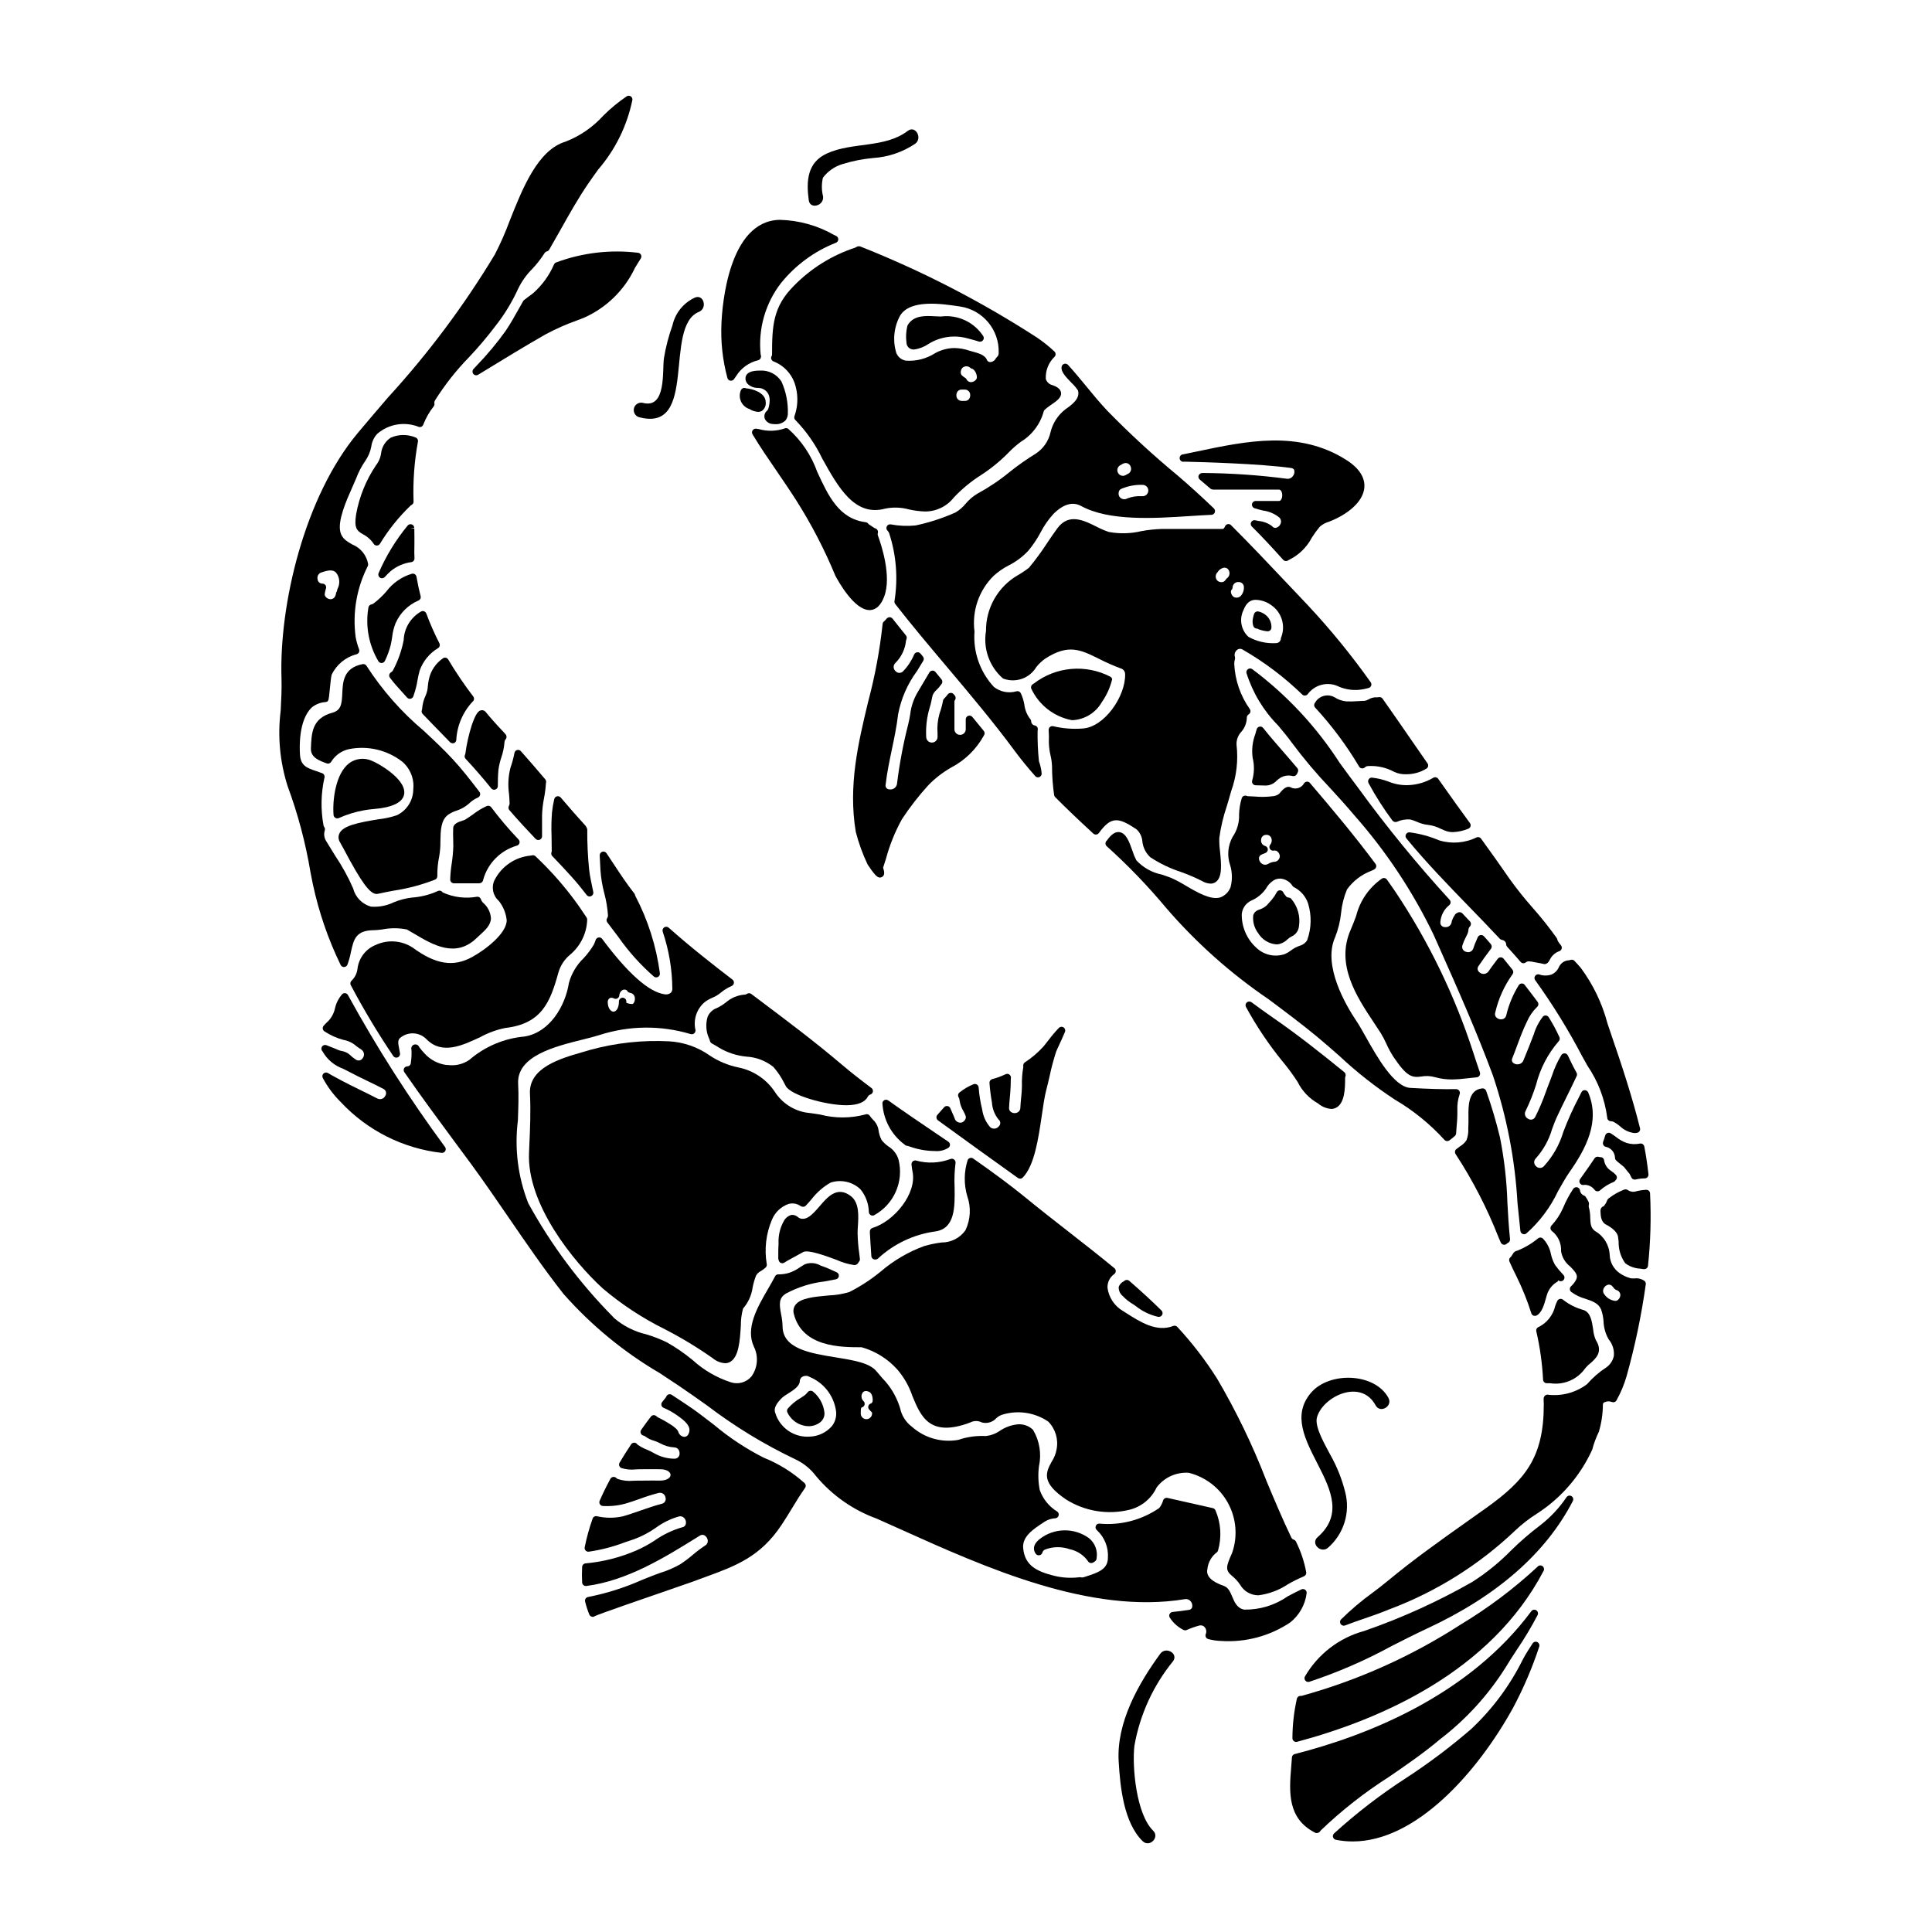 <?xml version="1.0" encoding="UTF-8"?>
<!-- Uploaded to: SVG Repo, www.svgrepo.com, Generator: SVG Repo Mixer Tools -->
<svg fill="#000000" width="800px" height="800px" version="1.1" viewBox="144 144 512 512" xmlns="http://www.w3.org/2000/svg">
 <g>
  <path d="m342.62 252.4c0.684 0.434 1.469 0.691 2.277 0.754 0.359 0.008 0.711-0.086 1.023-0.266 0.75-0.551 1.133-1.473 0.996-2.394-0.074-2.457-3.543-3.477-5.188-3.578l-0.156-0.059c-0.48-0.16-1.004 0.066-1.211 0.523-0.426 0.961-0.422 2.055 0.008 3.012 0.43 0.957 1.25 1.688 2.25 2.008z"/>
  <path d="m457.7 266.34c4.543 0.102 20.02 0.523 28.43 1.68 0.66 0.094 0.789 0.438 0.848 0.547 0.156 0.57 0.02 1.184-0.367 1.629-0.371 0.508-0.996 0.766-1.617 0.672-7.426-0.973-14.91-1.48-22.398-1.523-0.402 0.027-0.758 0.27-0.938 0.629-0.148 0.387-0.039 0.82 0.27 1.094 0.949 0.828 1.922 1.648 2.871 2.445 0.215 0.152 0.469 0.23 0.73 0.23h17.391c0.648 0 0.883 0.898 0.883 1.5 0.016 0.414-0.09 0.824-0.305 1.18-0.113 0.215-0.336 0.344-0.578 0.34h-6.164c-0.488 0.004-0.902 0.363-0.969 0.848-0.07 0.484 0.227 0.945 0.699 1.082l1.02 0.301c0.395 0.109 0.816 0.211 1.254 0.32v-0.004c1.594 0.207 3.094 0.859 4.328 1.887 0.387 0.406 0.508 0.992 0.312 1.52-0.188 0.57-0.656 1.008-1.238 1.156-0.426 0.07-0.852-0.113-1.09-0.469-1.047-0.77-2.289-1.234-3.582-1.344-0.32-0.066-0.59-0.121-0.789-0.172-0.43-0.117-0.891 0.07-1.113 0.457-0.223 0.387-0.156 0.879 0.16 1.191 2.535 2.512 5.094 5.234 8.305 8.824 0.273 0.305 0.707 0.406 1.086 0.266 0.125-0.047 0.242-0.113 0.344-0.199 2.648-1.266 4.816-3.356 6.172-5.961 0.637-1.008 1.344-1.973 2.106-2.891 0.703-0.605 1.527-1.055 2.418-1.312l0.508-0.199c4.059-1.645 8.52-4.828 8.879-8.832 0.164-1.871-0.535-4.664-4.82-7.367-12.52-7.918-26.301-5.012-39.633-2.199l-3.598 0.746v-0.004c-0.543 0.047-0.945 0.527-0.898 1.07 0.047 0.543 0.527 0.945 1.07 0.898z"/>
  <path d="m485.41 298.92c-5.152-5.449-10.012-10.594-15.168-15.742v-0.004c-0.234-0.238-0.57-0.336-0.895-0.266-0.324 0.066-0.59 0.293-0.715 0.598-0.176 0.445-0.395 0.672-0.625 0.672h-16.137c-1.816 0.059-3.625 0.25-5.41 0.582-2.836 0.668-5.777 0.742-8.637 0.207-1.156-0.398-2.281-0.887-3.363-1.461-3.215-1.598-7.223-3.586-10.211 0.449-0.969 1.309-1.867 2.633-2.754 3.961-1.477 2.277-3.086 4.465-4.82 6.555-0.957 0.734-1.957 1.402-3.004 2-2.57 1.504-4.699 3.66-6.168 6.25-1.473 2.59-2.231 5.519-2.203 8.5-0.781 4.613 0.855 9.301 4.328 12.434 0.102 0.094 0.219 0.168 0.348 0.219 3.258 1.168 6.887-0.133 8.66-3.106 0.676-0.836 1.461-1.578 2.332-2.211 6.16-3.977 9.359-2.394 14.199 0h0.004c1.883 0.973 3.828 1.832 5.816 2.566 0.684 0.176 1.164 0.785 1.18 1.488 0.188 5.844-5.512 14.223-11.414 14.461-2.57 0.184-5.156-0.027-7.664-0.621-0.305-0.066-0.621 0.016-0.855 0.223-0.23 0.207-0.352 0.512-0.324 0.824 0.074 1.047 0.09 2.098 0.047 3.148 0.02 1.191 0.168 2.379 0.445 3.543 0.23 0.953 0.359 1.926 0.395 2.906 0.008 2.543 0.195 5.078 0.559 7.594 0.027 0.207 0.125 0.402 0.273 0.551 2.852 2.875 5.973 5.856 10.117 9.672 0.207 0.188 0.484 0.277 0.766 0.25 0.277-0.027 0.531-0.172 0.699-0.398 3.258-4.473 5.152-4.211 9.957-1.004 0.926 0.84 1.488 2 1.574 3.246 0.172 1.602 0.918 3.086 2.106 4.176 2.508 1.648 5.227 2.957 8.078 3.887 1.918 0.68 3.793 1.48 5.609 2.402 0.688 0.418 1.465 0.66 2.269 0.699 0.469 0.008 0.93-0.133 1.324-0.391 1.871-1.227 1.527-4.816 1.18-8.289-0.148-1.141-0.207-2.285-0.18-3.434 0.387-2.84 1.047-5.637 1.965-8.352 0.324-1.059 0.641-2.098 0.914-3.102l0.266-0.938c1.422-3.938 1.906-8.152 1.422-12.312-0.055-1.27 0.406-2.508 1.277-3.434 0.867-0.984 1.375-2.231 1.445-3.539-0.055-0.438 0.152-0.867 0.531-1.098 0.445-0.293 0.57-0.895 0.281-1.344-2.496-3.519-3.934-7.684-4.141-11.992 0.004-0.441 0.062-0.879 0.188-1.301 0.055-0.199 0.047-0.414-0.023-0.609-0.191-0.645 0.02-1.34 0.539-1.766 0.438-0.395 1.09-0.43 1.574-0.094 5.719 3.297 11.004 7.285 15.742 11.879 0.191 0.195 0.461 0.297 0.734 0.273 0.262-0.012 0.508-0.129 0.684-0.328 1.676-2.301 4.633-3.277 7.348-2.422l0.48 0.184c1.715 0.82 3.613 1.188 5.512 1.07 0.859-0.066 1.711-0.211 2.543-0.438l0.27-0.062h-0.004c0.32-0.078 0.582-0.309 0.695-0.617 0.113-0.309 0.066-0.652-0.129-0.918-5.098-7.184-10.672-14.012-16.688-20.445-1.73-1.82-3.445-3.633-5.144-5.434zm-14.422 3.297c-0.398-0.262-0.672-0.676-0.762-1.145-0.051-0.219-0.031-0.453 0.059-0.66 0.23-0.18 0.367-0.457 0.371-0.75 0.012-0.398 0.188-0.777 0.484-1.043 0.301-0.266 0.691-0.398 1.09-0.367 0.379-0.023 0.746 0.117 1.016 0.379 0.27 0.266 0.418 0.633 0.402 1.008 0.031 0.691-0.168 1.375-0.566 1.938-0.422 0.738-1.34 1.02-2.102 0.645zm-1.926-4.894c-0.109 0.125-0.23 0.281-0.395 0.504h0.004c-0.031 0.023-0.059 0.055-0.082 0.086-0.199 0.227-0.484 0.355-0.785 0.363-0.453 0.035-0.898-0.121-1.223-0.438-0.57-0.633-0.531-1.602 0.082-2.188 0.316-0.543 0.824-0.949 1.422-1.137 0.156-0.047 0.312-0.07 0.473-0.074 0.5 0.012 0.945 0.324 1.129 0.789 0.348 0.754 0.078 1.652-0.629 2.094zm4.508 8.293c0.672-1.734 1.68-2.606 3.059-2.652h0.168c1.484 0.039 2.918 0.531 4.109 1.414 2.707 1.852 3.809 5.309 2.672 8.387l-0.023 0.043c-0.055 0.105-0.09 0.223-0.105 0.34 0 0.352-0.145 0.688-0.398 0.934-0.254 0.242-0.598 0.371-0.945 0.355-2.527 0.141-5.039-0.438-7.25-1.664-1.988-1.828-2.516-4.754-1.289-7.156z"/>
  <path d="m428.34 334.85c3.184-0.199 6.055-1.984 7.641-4.754 1.301-1.844 2.238-3.926 2.758-6.125-0.074-0.277-0.258-0.512-0.508-0.648-3.199-1.656-6.801-2.367-10.387-2.043-3.586 0.32-7.004 1.66-9.855 3.859-0.117 0.066-0.23 0.133-0.352 0.215h0.004c-0.406 0.293-0.527 0.844-0.281 1.281 2.039 4.25 5.965 7.289 10.59 8.199z"/>
  <path d="m429.69 247.5c0.566 2.078-1.449 3.664-3.383 4.992h0.004c-1.953 1.516-3.332 3.648-3.91 6.051-0.504 2.297-1.875 4.312-3.832 5.617-2.445 1.5-4.793 3.152-7.031 4.941-2.668 2.188-5.539 4.113-8.57 5.758-1.172 0.711-2.219 1.613-3.098 2.668-0.738 0.906-1.637 1.68-2.644 2.277-3.398 1.52-6.949 2.672-10.59 3.445-2.211 0.223-4.441 0.125-6.621-0.289-0.426-0.059-0.84 0.172-1.016 0.562-0.18 0.391-0.086 0.852 0.23 1.141 0.176 0.172 0.309 0.379 0.395 0.605 1.898 5.793 2.387 11.957 1.43 17.98-0.062 0.285 0.004 0.586 0.184 0.816 4.449 5.691 9.156 11.277 13.715 16.68 6.035 7.16 12.277 14.562 17.973 22.277 1.547 2.094 3.316 4.266 5.418 6.648 0.188 0.215 0.453 0.336 0.738 0.336 0.133-0.004 0.27-0.031 0.391-0.086 0.395-0.176 0.629-0.59 0.574-1.016-0.102-1.078-0.344-2.137-0.715-3.148-0.285-2.719-0.402-5.453-0.355-8.184 0.016-0.039 0.027-0.082 0.035-0.121 0.121-0.531-0.207-1.059-0.734-1.184-0.566-0.074-0.996-0.555-1.004-1.129-0.016-0.25-0.121-0.484-0.305-0.656-0.832-1.102-1.352-2.406-1.508-3.773-0.176-1.012-0.48-1.996-0.906-2.93-0.055-0.121-0.129-0.23-0.219-0.328-0.242-0.242-0.598-0.344-0.93-0.258-2.07 0.609-4.309 0.184-6.012-1.145-3.684-3.969-5.547-9.297-5.141-14.699-0.711-5.434 1.164-10.891 5.066-14.742 1.195-1.086 2.531-2.016 3.969-2.754 1.973-0.988 3.75-2.32 5.25-3.934 1.23-1.484 2.309-3.09 3.215-4.797 0.91-1.777 2.055-3.426 3.398-4.902 2.629-2.629 5.094-3.344 7.328-2.141 7.43 4.074 19.332 3.305 28.895 2.68 2.004-0.129 3.938-0.25 5.68-0.328h0.004c0.391-0.016 0.734-0.266 0.875-0.637 0.137-0.367 0.043-0.781-0.238-1.055-3.254-3.125-6.391-5.977-9.582-8.707-6.527-5.391-12.762-11.133-18.676-17.191-2.004-2.133-3.82-4.328-5.582-6.488-1.543-1.879-3.148-3.816-4.816-5.652-0.25-0.273-0.637-0.383-0.996-0.281-0.355 0.102-0.629 0.395-0.699 0.758-0.25 1.309 1.078 2.684 2.617 4.277 0.656 0.609 1.238 1.297 1.73 2.043zm10.82 26.789c0.082-0.309 0.293-0.566 0.574-0.711 1.828-0.793 3.812-1.164 5.801-1.082 0.801 0.039 1.43 0.699 1.43 1.5s-0.629 1.461-1.43 1.504h-0.285c-1.309-0.086-2.617 0.113-3.844 0.582-0.727 0.434-1.668 0.215-2.129-0.496-0.207-0.398-0.25-0.867-0.117-1.297zm0.422-7.027v0.004c0.074-0.027 0.141-0.066 0.203-0.113 0.242-0.168 0.508-0.301 0.789-0.391 0.141-0.039 0.289-0.059 0.438-0.059 0.613 0.027 1.141 0.449 1.305 1.047 0.137 0.379 0.113 0.801-0.07 1.164-0.18 0.359-0.5 0.633-0.887 0.754-0.238 0.176-0.504 0.309-0.785 0.395-0.738 0.164-1.48-0.246-1.734-0.961-0.254-0.711 0.066-1.5 0.742-1.836z"/>
  <path d="m393.33 227.88c-0.484 0-1.008-0.031-1.547-0.062-2.516-0.137-5.648-0.32-7.223 2.332-0.051 0.086-0.09 0.176-0.109 0.27-0.344 1.418-0.422 2.887-0.227 4.332 0.004 0.68 0.371 1.309 0.965 1.641 0.309 0.16 0.656 0.242 1.004 0.234 1.359-0.172 2.66-0.664 3.793-1.438l0.23-0.133 0.004-0.004c3.047-1.84 6.715-2.344 10.145-1.395l0.637 0.168c0.75 0.199 1.574 0.422 2.426 0.688 0.379 0.117 0.793-0.004 1.051-0.301 0.258-0.305 0.305-0.73 0.125-1.082-2.43-3.781-6.82-5.824-11.273-5.25z"/>
  <path d="m384.1 313.8c0.02-0.137 0.059-0.27 0.117-0.395 0.145-0.336 0.094-0.723-0.129-1.008l-1.086-1.355c-0.828-1.027-1.648-2.051-2.461-3.086-0.184-0.234-0.461-0.379-0.762-0.391-0.297 0.008-0.578 0.133-0.785 0.348-0.227 0.285-0.477 0.551-0.75 0.789-0.199 0.168-0.32 0.41-0.344 0.668-0.746 6.945-2.023 13.82-3.824 20.566-2.625 10.938-5.336 22.254-3.281 34.539 0.77 2.981 1.824 5.879 3.148 8.66 1.645 2.438 2.465 3.43 3.246 3.43v-0.004c0.176 0 0.348-0.043 0.5-0.125 0.906-0.445 0.648-1.523 0.34-2.488 0.238-0.727 0.484-1.496 0.734-2.289h0.004c0.988-3.691 2.422-7.246 4.269-10.59 2.098-3.184 4.445-6.203 7.016-9.02 1.766-1.809 3.773-3.359 5.965-4.617 3.688-1.914 6.723-4.879 8.723-8.52 0.266-0.363 0.254-0.859-0.027-1.211l-3.031-3.703c-0.266-0.32-0.703-0.438-1.094-0.301-0.391 0.141-0.652 0.512-0.656 0.926v2.731c-0.055 0.789-0.711 1.395-1.496 1.395-0.789 0-1.445-0.605-1.5-1.395v-7.457c0-0.133 0.047-0.262 0.133-0.367 0.289-0.391 0.246-0.934-0.098-1.273-0.082-0.086-0.156-0.172-0.227-0.266-0.18-0.25-0.477-0.391-0.785-0.367-0.312-0.004-0.602 0.141-0.789 0.391-0.297 0.41-0.629 0.793-0.992 1.145-0.141 0.145-0.234 0.324-0.27 0.523-0.211 1.16-0.52 2.305-0.926 3.414-0.484 1.707-0.664 3.484-0.523 5.254v1.043c-0.059 0.789-0.711 1.395-1.5 1.395-0.789 0-1.441-0.605-1.5-1.395-0.152-2.617 0.145-5.246 0.887-7.766 0.234-0.703 0.418-1.426 0.547-2.16 0.078-0.414 0.16-0.828 0.27-1.227 0.242-0.562 0.609-1.059 1.078-1.453 0.43-0.406 0.812-0.859 1.141-1.355 0.027-0.027 0.137-0.156 0.16-0.188 0.27-0.367 0.254-0.871-0.043-1.215-0.27-0.32-0.531-0.641-0.789-0.965-0.254-0.324-0.543-0.668-0.82-1h0.004c-0.207-0.242-0.516-0.371-0.836-0.344-0.316 0.027-0.602 0.207-0.762 0.48l-3.203 5.41v0.004c-1.008 1.738-1.645 3.668-1.875 5.664-0.133 0.789-0.281 1.652-0.523 2.621v0.004c-1.328 5.195-2.32 10.473-2.977 15.797-0.062 0.469-0.309 0.891-0.688 1.172s-0.855 0.398-1.324 0.32c-0.316 0.004-0.613-0.141-0.812-0.387-0.195-0.25-0.266-0.574-0.191-0.879 0.348-3.09 1.004-6.231 1.641-9.262 0.637-3.031 1.301-6.199 1.664-9.371l0.004-0.004c0.781-4.141 2.492-8.055 5-11.445 0.562-0.91 1.125-1.816 1.664-2.731h0.004c0.203-0.352 0.172-0.797-0.082-1.113l-0.648-0.789h-0.004c-0.219-0.27-0.562-0.402-0.906-0.348-0.352 0.043-0.652 0.273-0.789 0.602-0.688 1.637-1.668 3.129-2.902 4.406-0.254 0.285-0.621 0.449-1.004 0.449-0.383 0-0.746-0.164-1.004-0.449-0.309-0.258-0.496-0.637-0.516-1.043-0.02-0.406 0.133-0.801 0.418-1.09 1.617-1.586 2.629-3.688 2.859-5.941z"/>
  <path d="m370.87 209.5-0.246 0.133c-6.176 2.023-11.766 5.516-16.297 10.172-5.449 5.481-5.727 10.477-5.727 18.184 0.004 0.129-0.035 0.254-0.105 0.359-0.156 0.254-0.188 0.562-0.086 0.844 0.102 0.281 0.324 0.5 0.605 0.594 3.023 1.191 5.25 3.816 5.926 6.996 0.598 2.477 0.461 5.078-0.391 7.481-0.152 0.391-0.039 0.832 0.281 1.105 2.898 2.988 5.293 6.426 7.086 10.184 4.227 7.594 8.59 15.445 16.672 13.238 2.102-0.43 4.269-0.352 6.332 0.223 1.391 0.312 2.809 0.492 4.234 0.535 2.992 0.012 5.82-1.375 7.652-3.742 2.125-2.242 4.519-4.219 7.125-5.875 2.734-1.766 5.258-3.836 7.523-6.168 0.957-0.984 1.996-1.887 3.106-2.699 2.988-1.82 5.156-4.723 6.059-8.105 0.082-0.395 1.328-1.258 1.996-1.719 1.414-0.973 2.754-1.895 2.566-3.199-0.156-1.121-1.363-1.648-2.254-1.969h-0.004c-0.848-0.195-1.527-0.832-1.777-1.668-0.113-2.203 0.742-4.348 2.34-5.875 0.176-0.191 0.27-0.445 0.258-0.703-0.012-0.262-0.125-0.508-0.316-0.684-1.418-1.324-2.934-2.539-4.539-3.633-14.809-9.602-30.535-17.707-46.945-24.207-0.367-0.086-0.758-0.016-1.074 0.199zm26.945 38.18c0.27-0.297 0.656-0.457 1.055-0.438h0.824c0.391-0.004 0.77 0.156 1.035 0.441 0.27 0.285 0.41 0.672 0.383 1.062 0.008 0.387-0.121 0.766-0.363 1.066-0.27 0.297-0.656 0.453-1.055 0.434h-0.824c-0.391 0.004-0.766-0.156-1.035-0.441-0.27-0.285-0.406-0.668-0.379-1.059-0.012-0.387 0.113-0.766 0.352-1.066zm2.32-3.172h0.004c-0.051-0.098-0.121-0.188-0.199-0.262-0.082-0.074-0.176-0.133-0.273-0.18-0.25-0.16-0.484-0.34-0.703-0.539-0.227-0.199-0.355-0.488-0.352-0.789-0.031-0.461 0.129-0.914 0.438-1.258 0.629-0.57 1.594-0.539 2.184 0.07 0.141 0.113 0.312 0.184 0.492 0.199 0.141 0.086 0.273 0.188 0.395 0.301 0.453 0.508 0.723 1.156 0.762 1.836 0.023 0.293-0.082 0.578-0.285 0.789-0.312 0.352-0.754 0.566-1.223 0.594-0.535 0.031-1.031-0.277-1.242-0.766zm8.035-5.844v-0.004c-0.102 0.082-0.188 0.184-0.25 0.301-0.297 0.59-0.895 0.977-1.555 1.004-0.418-0.035-0.77-0.324-0.887-0.727-0.562-1.215-2.312-1.684-3.723-2.062-0.301-0.082-0.57-0.152-0.789-0.223h0.004c-1.301-0.453-2.664-0.695-4.039-0.719-1.805 0.023-3.574 0.5-5.144 1.379-2.289 1.461-4.988 2.152-7.695 1.969-1.152-0.18-2.125-0.953-2.559-2.039-1.012-3.293-0.652-6.856 0.996-9.879 2.66-4.43 11.102-3.148 15.629-2.477l0.27 0.039c6.047 0.906 10.453 6.207 10.23 12.316 0.027 0.43-0.156 0.844-0.496 1.113z"/>
  <path d="m376.64 285.23c0.133-0.492-0.137-1.008-0.621-1.18-0.242-0.086-0.469-0.211-0.672-0.371-0.215-0.16-0.438-0.312-0.668-0.449-0.137-0.086-0.281-0.172-0.492-0.324-0.059-0.082-0.117-0.16-0.184-0.234-0.156-0.156-0.355-0.254-0.574-0.281-7.086-0.891-9.895-6.938-12.852-13.34-1.562-4.391-4.207-8.316-7.691-11.414-0.297-0.211-0.691-0.238-1.02-0.074-2.16 0.727-4.492 0.785-6.691 0.172l-0.75-0.121c-0.379-0.059-0.758 0.105-0.969 0.426-0.211 0.316-0.223 0.727-0.027 1.055 1.969 3.285 4.16 6.477 6.469 9.84 1.688 2.469 3.418 5 5.117 7.664 4.027 6.344 7.496 13.027 10.363 19.973 0.816 1.539 5.016 9.105 9.055 9.105h0.203c1.602-0.105 2.852-1.328 3.703-3.629 1.992-5.371-0.789-13.711-1.688-16.137h-0.004c-0.074-0.219-0.074-0.457-0.008-0.68z"/>
  <path d="m505.66 329.73c-0.559 0-1.117 0.051-1.68 0.078-1.047 0.078-2.098 0.105-3.148 0.074-1.148-0.113-2.254-0.5-3.219-1.129-1.824-0.984-4.098-0.328-5.117 1.477-0.316 0.379-0.301 0.934 0.039 1.293 4.414 4.793 8.32 10.035 11.648 15.637 0.152 0.258 0.41 0.43 0.707 0.469 0.293 0.035 0.59-0.055 0.809-0.254 0.23-0.227 0.539-0.355 0.859-0.359 2.43-0.148 4.852 0.398 6.981 1.574 0.961 0.422 2.004 0.629 3.051 0.598 1.926 0.02 3.816-0.504 5.457-1.512 0.219-0.145 0.371-0.371 0.418-0.633 0.051-0.258-0.008-0.527-0.16-0.742l-3.977-5.738c-2.613-3.785-5.25-7.617-7.934-11.414l-0.004-0.004c-0.223-0.312-0.609-0.465-0.988-0.391-0.172 0.043-0.352 0.059-0.531 0.039-0.75-0.031-1.496 0.152-2.148 0.535-0.328 0.191-0.688 0.328-1.062 0.402z"/>
  <path d="m345.32 242.21c-2.012 0-3.195 0.445-3.621 1.367-0.312 0.812-0.082 1.734 0.578 2.301 0.734 0.625 1.672 0.953 2.633 0.922 0.305 0.016 0.605 0.059 0.902 0.125 2.754 0.973 2.285 3.836 1.77 5.481-0.078 0.168-0.191 0.324-0.324 0.453-0.637 0.531-0.859 1.406-0.555 2.176 0.406 0.785 1.199 1.293 2.078 1.336 0.219 0.027 0.438 0.043 0.66 0.043 1.012 0.062 2.004-0.301 2.734-1 0.344-0.457 0.555-1.004 0.605-1.574 0.129-3-0.449-5.988-1.68-8.723-1.246-1.961-3.465-3.078-5.781-2.906z"/>
  <path d="m482.26 394.27c0.203 0 0.406-0.016 0.609-0.051 0.871-0.195 1.672-0.633 2.309-1.262 0.328-0.32 0.707-0.586 1.121-0.789 1.07-0.469 1.805-1.477 1.93-2.641 0.441-2.66-0.332-5.379-2.109-7.41-0.168-0.152-0.387-0.242-0.617-0.254-0.359-0.027-0.68-0.234-0.855-0.551-0.02-0.039-0.051-0.078-0.09-0.109-0.031-0.043-0.066-0.086-0.105-0.125-0.023-0.043-0.055-0.086-0.086-0.121-0.102-0.117-0.188-0.25-0.246-0.395-0.121-0.309-0.391-0.535-0.715-0.602-0.324-0.07-0.66 0.031-0.898 0.262-0.113 0.145-0.215 0.297-0.297 0.461-0.145 0.281-0.301 0.555-0.477 0.82-0.461 0.66-0.973 1.281-1.531 1.859l-0.523 0.586v0.004c-0.594 0.52-1.293 0.906-2.047 1.133l-0.23 0.09h-0.004c-0.602 0.227-1.07 0.715-1.27 1.332-0.207 1.695 0.254 3.402 1.285 4.766 1.035 1.727 2.84 2.844 4.848 2.996z"/>
  <path d="m526.79 446.07c0.188 0.211 0.453 0.328 0.734 0.328 0.211 0.004 0.418-0.066 0.586-0.191 0.5-0.367 0.992-0.754 1.465-1.18h-0.004c0.191-0.176 0.305-0.422 0.316-0.684 0.035-0.695 0.094-1.391 0.152-2.086 0.141-1.352 0.199-2.715 0.176-4.074-0.059-1.453 0.152-2.898 0.625-4.273 0.094-0.301 0.039-0.629-0.148-0.883-0.191-0.254-0.488-0.398-0.805-0.395-3.652 0.051-7.164-0.047-12.109-0.324-4.359-0.223-8.871-8.266-11.852-13.566-0.93-1.652-1.73-3.078-2.41-4.082-2.832-4.203-9.055-14.781-5.707-22.258 0.828-2.07 1.363-4.25 1.594-6.469 0.207-2.144 0.738-4.25 1.574-6.238 1.629-2.262 3.898-3.984 6.516-4.949l0.691-0.348c0.258-0.133 0.445-0.371 0.512-0.652 0.066-0.281 0.004-0.578-0.168-0.812-5.461-7.359-11.336-14.344-17.383-21.441v0.004c-0.188-0.242-0.484-0.371-0.785-0.348-0.305 0.016-0.582 0.168-0.758 0.418-0.34 0.633-0.922 1.098-1.609 1.293-0.691 0.195-1.43 0.105-2.051-0.254-1.074-0.414-2.031 0.68-2.723 1.484-0.109 0.133-0.199 0.238-0.281 0.32v-0.004c-0.523 0.379-1.152 0.59-1.797 0.609l-0.289 0.043c-1.426 0.152-2.863 0.164-4.293 0.031-0.637-0.035-1.27-0.074-1.906-0.09l-0.297-0.086 0.004-0.004c-0.25-0.09-0.523-0.082-0.762 0.027-0.238 0.113-0.426 0.312-0.516 0.559-0.434 1.406-0.672 2.863-0.711 4.332 0.086 2.125-0.52 4.223-1.727 5.977-1.273 2.309-1.5 5.051-0.625 7.535 0.562 1.887 0.59 3.894 0.078 5.797-0.473 1.242-1.457 2.219-2.699 2.684-2.519 0.758-6.019-1.273-9.102-3.078-1.23-0.762-2.508-1.445-3.828-2.043-0.789-0.328-1.664-0.621-2.594-0.93-2.586-0.523-4.945-1.848-6.738-3.785-0.41-0.789-0.75-1.617-1.016-2.469-0.82-2.336-1.664-4.746-3.469-4.996-1.574-0.211-2.793 1.5-3.324 2.231-0.223 0.18-0.355 0.445-0.367 0.73-0.008 0.285 0.105 0.562 0.312 0.758 5.664 5.094 10.953 10.59 15.828 16.441 7.93 9.188 17.031 17.297 27.066 24.121 4.262 3.176 8.66 6.461 12.922 9.98 2.023 1.672 3.996 3.414 5.969 5.152h-0.004c4.539 4.238 9.426 8.082 14.617 11.488 4.883 2.871 9.305 6.461 13.117 10.648zm-48.414-75.617v-0.004c0.312-0.148 0.633-0.277 0.957-0.391 0.41-0.148 0.672-0.543 0.652-0.977-0.023-0.434-0.324-0.801-0.746-0.906-0.727-0.219-1.168-0.953-1.023-1.695 0.016-0.352 0.172-0.676 0.434-0.91 0.262-0.23 0.605-0.348 0.953-0.328 0.539-0.039 1.051 0.266 1.266 0.766 0.27 0.594 0.188 1.289-0.215 1.801-0.258 0.289-0.32 0.703-0.16 1.055 0.16 0.352 0.512 0.578 0.898 0.574 0.117 0.004 0.234-0.012 0.348-0.047 0.332-0.02 0.66 0.109 0.887 0.355 0.324 0.293 0.52 0.707 0.539 1.145-0.023 0.852-0.727 1.523-1.574 1.504-0.496 0.059-0.977 0.223-1.402 0.48l-0.215 0.113h-0.004c-0.48 0.27-1.07 0.238-1.527-0.074-0.508-0.328-0.812-0.895-0.809-1.504 0.035-0.43 0.32-0.801 0.723-0.953zm1.129 9.023h0.004c0.555-1.043 1.422-1.887 2.481-2.418 0.406-0.148 0.836-0.227 1.27-0.227 1.352 0.086 2.574 0.82 3.293 1.969 0.09 0.125 0.207 0.227 0.344 0.297 1.754 0.879 3.098 2.406 3.738 4.262 1 3.211 0.918 6.66-0.227 9.82-0.449 0.73-1.164 1.254-1.992 1.465-0.844 0.293-1.629 0.715-2.336 1.262-0.469 0.355-0.973 0.66-1.512 0.902-2.652 0.945-5.609 0.305-7.633-1.652-2.519-2.281-3.926-5.543-3.856-8.941 0.156-1.531 1.102-2.875 2.492-3.535 1.59-0.672 2.953-1.785 3.938-3.203z"/>
  <path d="m475.96 351.68c0.18 0.258 0.473 0.414 0.785 0.422l0.848 0.027c0.617 0.027 1.242 0.043 1.867 0.047h-0.004c1.082-0.023 2.109-0.484 2.844-1.273 0.352-0.328 0.734-0.617 1.145-0.867 0.844-0.457 1.812-0.617 2.754-0.461l0.363 0.086c0.426 0.102 0.867-0.082 1.09-0.461 0.125-0.215 0.234-0.438 0.32-0.672 0.121-0.336 0.055-0.707-0.172-0.98l-0.625-0.727c-0.371-0.426-0.738-0.855-1.117-1.309-0.664-0.789-1.375-1.594-2.106-2.434-1.711-1.969-3.481-3.984-5.195-6.16l-0.004 0.004c-0.227-0.297-0.605-0.438-0.973-0.355-0.363 0.074-0.656 0.352-0.75 0.711-0.109 0.422-0.234 0.84-0.359 1.258v0.004c-0.758 2.008-1 4.172-0.703 6.297 0.48 1.965 0.441 4.023-0.113 5.969-0.102 0.293-0.062 0.617 0.105 0.875z"/>
  <path d="m487.89 430.73c1.18 2.394 3.059 4.371 5.387 5.676 0.977 0.848 2.199 1.359 3.488 1.469 0.441 0.004 0.875-0.098 1.27-0.293 2.414-1.18 2.422-5.465 2.43-7.519v-0.371 0.004c0.012-0.176 0.051-0.348 0.109-0.512 0.117-0.383-0.012-0.797-0.32-1.051-6.297-5.117-12.512-10.047-19.137-14.598-1.883-1.312-3.688-2.625-5.469-3.938-0.371-0.27-0.879-0.25-1.227 0.051-0.352 0.301-0.445 0.801-0.227 1.207 2.742 5.027 5.93 9.797 9.535 14.246 1.504 1.785 2.894 3.664 4.16 5.629z"/>
  <path d="m511.94 351.12c-1.395-0.527-2.848-0.875-4.328-1.035-0.359-0.039-0.711 0.133-0.895 0.445-0.195 0.301-0.211 0.684-0.043 1 1.871 3.457 3.988 6.777 6.332 9.93 0.289 0.344 0.758 0.477 1.184 0.328 1.109-0.504 2.328-0.715 3.543-0.621 0.594 0.152 1.176 0.355 1.738 0.609 0.938 0.434 1.941 0.715 2.973 0.828 1.168 0.141 2.301 0.484 3.348 1.023 0.371 0.164 0.75 0.336 1.156 0.5 0.668 0.266 1.379 0.398 2.094 0.395 1.398-0.055 2.769-0.359 4.059-0.898 0.289-0.105 0.512-0.34 0.598-0.633 0.09-0.297 0.035-0.613-0.145-0.863l-0.27-0.367c-2.289-3.148-4.582-6.297-6.844-9.535-0.254-0.34-0.5-0.691-0.746-1.051l-0.559-0.789v0.004c-0.309-0.438-0.91-0.543-1.352-0.242-2.004 1.176-4.273 1.836-6.598 1.922-1.793 0.062-3.586-0.262-5.246-0.949z"/>
  <path d="m337.57 244.89c0.051 0.004 0.105 0.004 0.156 0 0.332 0 0.641-0.164 0.82-0.441 0.191-0.285 0.395-0.57 0.57-0.836 1.32-2.094 3.41-3.586 5.82-4.152 0.289-0.086 0.527-0.293 0.648-0.57 0.129-0.293 0.129-0.625 0-0.918-0.703-6.773 1.223-13.559 5.383-18.949 3.852-4.773 8.879-8.465 14.59-10.703 0.355-0.152 0.59-0.5 0.598-0.887 0.008-0.387-0.215-0.742-0.566-0.906l-0.551-0.266v0.004c-4.391-2.512-9.34-3.887-14.395-4.008-13.605 0.242-15.258 22.867-15.449 27.402-0.23 4.887 0.301 9.781 1.574 14.508 0.102 0.379 0.414 0.66 0.801 0.723z"/>
  <path d="m525.38 366.7c-2.5-1.066-5.141-1.777-7.84-2.121-0.391-0.027-0.762 0.18-0.945 0.527-0.184 0.348-0.141 0.773 0.113 1.078 5.117 6.242 10.926 12.242 16.559 18.043 2.777 2.863 5.539 5.699 8.176 8.539h-0.004c0.145 0.148 0.328 0.25 0.527 0.289 0.289 0.047 0.562 0.168 0.789 0.352 0.242 0.223 0.383 0.535 0.395 0.867 0.008 0.23 0.102 0.453 0.258 0.625 1.234 1.336 2.422 2.691 3.582 4.027 0.336 0.387 0.91 0.449 1.324 0.148 0.234-0.199 0.531-0.309 0.836-0.312 0.531 0.031 1.059 0.109 1.574 0.238 0.469 0.094 0.93 0.184 1.547 0.281v-0.004c0.344 0.094 0.691 0.168 1.043 0.227h0.074c0.391-0.055 0.742-0.262 0.969-0.582 0.152-0.207 0.285-0.426 0.395-0.656 0.52-1.043 1.43-1.84 2.531-2.215 0.285-0.117 0.5-0.363 0.574-0.66 0.078-0.297 0.012-0.617-0.18-0.855-0.254-0.328-0.512-0.652-0.727-0.977h-0.004c-0.113-0.172-0.195-0.363-0.238-0.566-0.023-0.141-0.078-0.273-0.156-0.395-1.984-2.785-4.113-5.461-6.379-8.02-2.16-2.441-4.195-4.988-6.098-7.637-2.488-3.609-5.023-7.164-7.586-10.703-0.262-0.355-0.73-0.496-1.145-0.34-3.098 1.531-6.664 1.816-9.965 0.801z"/>
  <path d="m557.05 400.46c-0.383 0.797-1.039 1.434-1.852 1.789-1.086 0.375-2.266 0.367-3.344-0.027-0.402-0.09-0.82 0.078-1.043 0.426-0.227 0.344-0.211 0.793 0.039 1.125 4.621 6.414 8.781 13.148 12.445 20.156 0.465 0.844 0.93 1.668 1.391 2.488h-0.004c2.812 4.113 4.609 8.832 5.25 13.773 0.02 0.531 0.453 0.945 0.98 0.949 0.227 0.004 0.453 0.051 0.66 0.145 0.609 0.312 1.18 0.695 1.703 1.141 1.051 1.027 2.406 1.68 3.867 1.855 0.25 0 0.5-0.027 0.746-0.086 0.258-0.055 0.484-0.219 0.621-0.445 0.141-0.223 0.18-0.496 0.117-0.75-2.027-8.109-4.598-16.016-7.824-25.395-0.281-0.812-0.547-1.621-0.82-2.434h0.004c-1.406-5.297-3.801-10.277-7.062-14.676-0.559-0.66-1.121-1.273-1.68-1.859-0.246-0.254-0.605-0.359-0.949-0.277l-0.395 0.121v0.004c-1.266 0.012-2.394 0.793-2.852 1.977z"/>
  <path d="m503.39 386.73c-0.426 1.16-0.875 2.363-1.43 3.629-4.102 9.25 1.598 17.828 6.18 24.719 0.605 0.918 1.203 1.816 1.766 2.691 0.559 0.918 1.062 1.871 1.5 2.852 0.523 1.168 1.129 2.297 1.816 3.375 3.543 5.277 4.902 5.648 7.422 5.293 1.223-0.223 2.477-0.16 3.668 0.18 1.457 0.406 2.961 0.609 4.473 0.602 1.41-0.027 2.82-0.137 4.219-0.324 0.746-0.086 1.523-0.176 2.336-0.246 0.301-0.023 0.578-0.188 0.742-0.441 0.168-0.254 0.207-0.57 0.105-0.859-0.594-1.73-1.18-3.465-1.73-5.191-4.906-15.168-11.895-29.582-20.762-42.832-0.543-0.816-1.102-1.602-1.664-2.391l-0.488-0.688c-0.305-0.426-0.891-0.543-1.332-0.258-3.394 2.363-5.816 5.879-6.82 9.891z"/>
  <path d="m541.13 471.91 0.594 1.375v-0.004c0.125 0.285 0.379 0.496 0.68 0.57 0.074 0.016 0.148 0.027 0.227 0.027 0.23 0 0.457-0.086 0.633-0.238l0.273-0.219h-0.004c0.426-0.156 0.691-0.582 0.645-1.031-0.344-3.188-0.52-6.43-0.695-9.57h-0.004c-0.168-5.836-0.828-11.648-1.965-17.371-1.004-4.18-2.223-8.301-3.66-12.348-0.141-0.434-0.566-0.707-1.016-0.668-3.777 0.34-3.715 4.793-3.68 7.453 0 0.645 0.02 1.242 0 1.715-0.035 0.395-0.043 0.875-0.051 1.375l-0.004 0.004c0.082 1.086-0.078 2.18-0.473 3.195-0.438 0.656-1.02 1.207-1.699 1.613-0.277 0.191-0.547 0.395-0.855 0.641-0.074 0.047-0.148 0.102-0.211 0.168-0.34 0.336-0.387 0.871-0.105 1.262 4.535 6.941 8.344 14.332 11.371 22.051z"/>
  <path d="m563.66 458.04 0.305-0.047c0.914 0.008 1.781 0.395 2.398 1.066l0.098 0.113c0.023 0.031 0.184 0.223 0.215 0.25v0.004c0.184 0.184 0.434 0.285 0.695 0.285 0.258 0 0.508-0.102 0.695-0.285 1.066-0.938 2.285-1.684 3.606-2.211 0.188-0.07 0.336-0.211 0.422-0.391 0.223-0.168 0.363-0.422 0.395-0.699 0.02-0.273-0.074-0.547-0.262-0.75-0.359-0.406-0.773-0.758-1.23-1.043-1.051-0.637-1.754-1.715-1.914-2.934-0.078-0.426-0.449-0.734-0.883-0.734-0.117-0.031-0.242-0.043-0.363-0.035-0.043 0-0.223-0.066-0.273-0.074v-0.004c-0.395-0.074-0.793 0.102-1.008 0.438-0.789 1.203-1.621 2.391-2.469 3.582-0.461 0.637-0.914 1.277-1.367 1.926h0.004c-0.223 0.324-0.234 0.746-0.027 1.078 0.207 0.328 0.582 0.508 0.965 0.465z"/>
  <path d="m477.19 310.58 0.105 0.055c0.129 0.07 0.262 0.133 0.395 0.188 0.699 0.242 1.426 0.402 2.16 0.477h0.109c0.523 0 0.957-0.41 0.98-0.934 0.074-1.301-0.484-2.555-1.5-3.371-0.562-0.469-1.227-0.789-1.941-0.941-0.477-0.113-0.961 0.145-1.137 0.598-0.152 0.426-0.266 0.867-0.336 1.316-0.137 0.625-0.102 1.273 0.102 1.879 0.125 0.473 0.578 0.781 1.062 0.734z"/>
  <path d="m575.07 446.89c-1.016-0.359-1.957-0.895-2.793-1.574-0.469-0.34-0.934-0.676-1.422-0.977-0.266-0.16-0.59-0.188-0.879-0.07-0.289 0.117-0.504 0.363-0.582 0.664-0.152 0.555-0.336 1.102-0.547 1.641-0.039 0.125-0.062 0.258-0.062 0.395 0 0.438 0.293 0.824 0.715 0.941 1.402 0.258 2.441 1.457 2.492 2.883 0 0.566 0.254 0.766 1.664 1.883 0.324 0.262 0.617 0.488 0.688 0.555 0.223 0.254 0.434 0.527 0.645 0.789 0.285 0.367 0.57 0.734 0.852 1.035v-0.004c0.078 0.141 0.152 0.285 0.215 0.434 0.098 0.215 0.207 0.445 0.312 0.621 0.172 0.309 0.5 0.504 0.855 0.504 0.082 0 0.164-0.012 0.242-0.031 0.801-0.191 1.621-0.289 2.445-0.289 0.273-0.012 0.531-0.133 0.711-0.344 0.18-0.207 0.266-0.48 0.238-0.754-0.297-2.66-0.656-5.07-1.102-7.356-0.055-0.258-0.203-0.484-0.422-0.633-0.223-0.141-0.492-0.191-0.75-0.141-1.168 0.242-2.379 0.184-3.516-0.172z"/>
  <path d="m551.51 559.16c-6.262 5.816-13.109 10.965-20.434 15.367-13.004 8.41-27.215 14.781-42.145 18.895h-0.289c-0.453 0-0.848 0.312-0.957 0.75-0.77 3.43-1.168 6.934-1.18 10.449-0.004 0.262 0.098 0.52 0.281 0.707 0.184 0.188 0.438 0.297 0.703 0.297 0.086-0.004 0.172-0.012 0.254-0.031 22.043-5.902 51.285-18.5 65.305-45.266h0.004c0.246-0.43 0.137-0.977-0.258-1.273-0.395-0.301-0.949-0.262-1.297 0.094z"/>
  <path d="m559.15 540.76c-1.898 2.828-4.238 5.332-6.93 7.418-2.762 2.086-5.383 4.352-7.848 6.785-3.078 3.133-6.504 5.906-10.211 8.266-9.117 5.203-18.699 9.555-28.621 12.988-6.625 1.801-12.273 6.137-15.723 12.074-0.156 0.305-0.148 0.672 0.031 0.965 0.18 0.297 0.496 0.477 0.84 0.477 0.098 0 0.191-0.012 0.285-0.039 7.543-2.496 14.844-5.664 21.816-9.473 3.051-1.555 6.207-3.148 9.391-4.641 18.5-8.582 31.488-19.957 38.645-33.805 0.23-0.457 0.07-1.012-0.367-1.281-0.434-0.266-1.004-0.152-1.305 0.258z"/>
  <path d="m550.15 579.52c-0.844 1.285-1.816 2.805-2.625 4.328v0.004c-3.41 6.867-8.02 13.07-13.609 18.32-5.465 4.731-11.246 9.082-17.301 13.027-6.758 4.363-13.141 9.277-19.09 14.691-0.262 0.254-0.363 0.633-0.262 0.984 0.105 0.348 0.395 0.613 0.75 0.688 1.473 0.293 2.965 0.441 4.465 0.441 16.863 0 33.16-18.461 42.508-35.426 2.769-5.191 5.086-10.613 6.926-16.203 0.156-0.469-0.059-0.984-0.504-1.199-0.445-0.219-0.98-0.07-1.254 0.344z"/>
  <path d="m556.11 479.23c-0.484-0.855-0.844-1.777-1.066-2.731-0.285-1.637-1.059-3.144-2.223-4.332-0.355-0.277-0.855-0.277-1.211 0-1.648 1.371-3.5 2.469-5.488 3.266-0.082 0.027-0.172 0.047-0.262 0.055-0.273 0.094-0.52 0.258-0.715 0.469-0.141 0.195-0.281 0.418-0.418 0.641-0.102 0.156-0.199 0.32-0.324 0.492-0.062 0.043-0.121 0.09-0.176 0.141-0.293 0.289-0.371 0.73-0.203 1.102 0.602 1.332 1.203 2.637 1.855 3.91 1.562 3.16 2.879 6.434 3.938 9.797 0.09 0.277 0.297 0.5 0.566 0.613 0.125 0.051 0.258 0.074 0.391 0.07 0.164 0 0.32-0.039 0.461-0.113 1.391-0.734 2-2.926 2.441-4.523 0.09-0.324 0.168-0.609 0.238-0.824l0.004 0.004c0.43-1.539 1.449-2.84 2.84-3.621 0.094-0.062 0.145-0.25 0.211-0.344 0.398 0.344 0.992 0.316 1.355-0.059 0.363-0.379 0.367-0.973 0.012-1.355-0.801-0.832-1.547-1.723-2.227-2.656z"/>
  <path d="m525.58 604.96c6.898-5.269 12.797-11.73 17.422-19.078 0.824-1.387 1.82-2.918 2.875-4.527v0.004c2.043-3.008 3.914-6.129 5.606-9.348 0.227-0.457 0.066-1.012-0.367-1.277-0.434-0.266-0.996-0.16-1.301 0.25-16.531 22.273-43.219 32.887-62.703 37.867h-0.004c-0.414 0.105-0.711 0.465-0.734 0.891-0.051 0.84-0.121 1.684-0.191 2.535-0.527 6.41-1.125 13.676 6.398 17.438v-0.004c0.102 0.051 0.211 0.074 0.32 0.07 0.16-0.004 0.32-0.031 0.469-0.09 0.266-0.109 0.477-0.312 0.602-0.57 5.543-5.312 11.598-10.07 18.074-14.199 4.508-3.094 9.18-6.289 13.535-9.961z"/>
  <path d="m557.41 488.22c-0.301 0.059-0.562 0.254-0.703 0.527-0.219 0.438-0.406 0.891-0.562 1.355-0.559 2.414-2.16 4.453-4.375 5.562-0.473 0.164-0.746 0.664-0.633 1.152 0.977 4.215 1.574 8.504 1.793 12.824 0.027 0.52 0.457 0.926 0.977 0.93h0.895-0.004c3.418 0.531 6.856-0.824 8.992-3.543 0.461-0.645 1.012-1.223 1.637-1.715 1.473-1.289 3.492-3.059 1.488-6.172v0.004c-0.395-0.922-0.637-1.898-0.719-2.894-0.336-2.191-0.684-4.457-2.539-5.082-1.965-0.523-3.805-1.441-5.402-2.699-0.227-0.211-0.539-0.301-0.844-0.25z"/>
  <path d="m581.28 460.24c-0.012-0.262-0.129-0.508-0.324-0.68-0.195-0.176-0.453-0.266-0.711-0.25-1.027 0.051-2.039 0.219-3.023 0.5-0.668 0.102-1.348-0.07-1.891-0.473-0.285-0.168-0.633-0.191-0.938-0.066-0.043 0.012-0.082 0.023-0.121 0.043-1.352 0.539-2.621 1.254-3.777 2.133-0.305 0.188-0.535 0.473-0.648 0.812-0.062 0.18-0.137 0.352-0.227 0.52-0.18 0.332-0.406 0.641-0.668 0.91-0.098 0.023-0.188 0.059-0.277 0.098-0.355 0.262-0.555 0.684-0.535 1.121 0.047 1.27 0.109 2.859 1.422 3.59 1.875 0.965 3.051 2.144 3.231 3.234 0.059 0.359 0.105 0.824 0.16 1.336-0.051 2.043 0.566 4.051 1.758 5.711 1.148 0.859 2.531 1.355 3.965 1.426 0.301 0.043 0.602 0.086 0.902 0.137 0.059 0.008 0.113 0.008 0.172 0 0.215 0 0.422-0.07 0.594-0.199 0.223-0.164 0.363-0.41 0.391-0.688 0.68-6.379 0.859-12.805 0.547-19.215z"/>
  <path d="m579.5 483.26c-0.719-0.422-1.559-0.586-2.387-0.465-0.324 0.012-0.648 0-0.969-0.035-1.051-0.285-2.047-0.75-2.938-1.371-1.555-1.086-2.523-2.828-2.617-4.723-0.086-2.66-1.547-5.086-3.859-6.402-1.137-0.82-1.23-1.824-1.305-3.543h0.004c0-0.914-0.117-1.824-0.344-2.707-0.082-0.258-0.082-0.535 0-0.789 0.039-0.367-0.055-0.734-0.266-1.039-0.129-0.203-0.246-0.41-0.352-0.625-0.031-0.051-0.121-0.191-0.16-0.238v-0.004c-0.109-0.219-0.301-0.391-0.531-0.48-0.582-0.223-0.992-0.75-1.062-1.367-0.055-0.41-0.359-0.742-0.762-0.832-0.398-0.086-0.812 0.086-1.039 0.426-1.051 1.582-1.945 3.262-2.672 5.019-0.762 1.738-1.812 3.336-3.106 4.723-0.172 0.203-0.258 0.465-0.242 0.73 0.023 0.266 0.152 0.512 0.359 0.684 1.648 1.277 2.562 3.285 2.445 5.367 0.25 1.586 1.094 3.016 2.359 4 1.605 1.617 2.238 2.453 1.574 3.656h0.004c-0.348 0.613-0.789 1.172-1.309 1.648-0.203 0.191-0.316 0.465-0.305 0.742 0.008 0.281 0.141 0.547 0.355 0.727 1.145 0.844 2.438 1.469 3.809 1.84 1.848 0.621 3.441 1.18 4.129 2.836v0.004c0.359 1.016 0.574 2.074 0.641 3.148 0.059 1.672 0.523 3.305 1.355 4.754 1.02 1.211 1.516 2.781 1.379 4.359-0.242 1.23-0.945 2.32-1.969 3.047-1.918 1.25-3.656 2.758-5.16 4.484-3.008 2.258-6.781 3.246-10.512 2.758-0.277 0.023-0.531 0.16-0.707 0.371-0.184 0.219-0.281 0.5-0.266 0.789 0.023 0.508 0.043 0.98 0.043 1.492 0 14.012-4.938 20.008-15.312 27.422-1.668 1.191-3.336 2.371-5 3.543-7.019 4.977-14.273 10.121-21.074 15.77-1.18 0.984-2.519 2.008-3.938 3.074l0.004-0.004c-2.981 2.152-5.789 4.531-8.406 7.113-0.27 0.285-0.344 0.703-0.188 1.066 0.152 0.359 0.508 0.594 0.898 0.598 0.121 0 0.242-0.023 0.355-0.066 1.742-0.672 3.512-1.281 5.238-1.875 2.32-0.789 4.516-1.574 6.523-2.414v0.004c12.434-4.664 23.797-11.789 33.41-20.953 1.715-1.621 3.586-3.07 5.582-4.328 0.789-0.52 1.523-1.031 2.234-1.547h0.004c5.41-4.016 9.711-9.34 12.504-15.469 0.426-1.629 1.016-3.211 1.75-4.723 0.703-2.348 1.066-4.781 1.082-7.231-0.008-0.23 0.117-0.449 0.316-0.559 0.633-0.344 1.387-0.387 2.059-0.125 0.469 0.191 1.004-0.004 1.238-0.453 1.113-1.992 1.996-4.106 2.637-6.297 2.254-8.027 3.961-16.195 5.117-24.449 0.047-0.355-0.105-0.707-0.391-0.922-0.078-0.066-0.168-0.121-0.266-0.16zm-10.594 2.383 0.004-0.004c0.188-0.574 0.652-1.02 1.238-1.18 0.492-0.09 0.984 0.129 1.25 0.551 0.051 0.047 0.098 0.098 0.141 0.148 0.113 0.168 0.246 0.316 0.391 0.453 0.051 0.055 0.105 0.098 0.168 0.133 0.086 0.062 0.184 0.109 0.285 0.141 0.609 0.156 1.035 0.711 1.023 1.34-0.023 0.473-0.234 0.914-0.59 1.227-0.184 0.176-0.43 0.281-0.684 0.289h-0.117c-1.121-0.125-2.133-0.727-2.785-1.645-0.375-0.383-0.5-0.949-0.32-1.457z"/>
  <path d="m559.91 454.65c4.305-6.133 8.266-13.441 4.973-21.148-0.152-0.352-0.496-0.582-0.879-0.598-0.387-0.016-0.742 0.199-0.91 0.547l-0.66 1.328c-1.559 2.969-2.938 6.027-4.129 9.164-1.012 3.402-2.781 6.531-5.184 9.145-0.277 0.285-0.66 0.438-1.055 0.426s-0.766-0.188-1.027-0.484c-0.289-0.258-0.461-0.625-0.465-1.016-0.008-0.391 0.152-0.762 0.434-1.031 1.992-2.219 3.461-4.856 4.297-7.723 0.395-1.078 0.789-2.168 1.289-3.242 0.84-1.82 1.723-3.613 2.609-5.406s1.781-3.613 2.633-5.449h0.004c0.133-0.289 0.113-0.629-0.043-0.906-0.898-1.574-1.66-3.168-2.293-4.543l-0.004 0.004c-0.148-0.324-0.461-0.543-0.812-0.57-0.355-0.02-0.695 0.145-0.898 0.434-1.031 1.707-1.863 3.527-2.481 5.422-0.18 0.5-0.355 0.969-0.52 1.391-0.422 1.035-0.789 2.082-1.18 3.121v-0.004c-0.777 2.219-1.699 4.379-2.754 6.477-0.156 0.336-0.453 0.586-0.809 0.684-0.355 0.102-0.734 0.039-1.043-0.164-0.383-0.168-0.676-0.488-0.812-0.887-0.133-0.395-0.098-0.828 0.105-1.195 1.102-2.254 2.035-4.59 2.789-6.988 1.066-4.231 3.106-8.156 5.957-11.461 0.309-0.289 0.398-0.746 0.219-1.133-0.828-1.824-1.777-3.586-2.844-5.281-0.16-0.242-0.414-0.402-0.695-0.441-0.285-0.039-0.574 0.047-0.789 0.234-1.105 1.41-1.938 3.012-2.457 4.727-0.844 2.273-1.762 4.527-2.754 6.934-0.207 0.559-0.707 0.949-1.297 1.02-0.578 0.109-1.172-0.086-1.574-0.52-0.227-0.32-0.254-0.738-0.07-1.086 0.434-1.074 0.84-2.168 1.246-3.266 0.789-2.164 1.641-4.402 2.644-6.445v-0.004c0.625-1.445 1.527-2.754 2.656-3.852 0.402-0.336 0.477-0.93 0.16-1.352-1.121-1.496-2.266-3.016-3.414-4.488-0.176-0.254-0.473-0.402-0.785-0.391-0.316 0.008-0.609 0.164-0.789 0.426-1.539 2.484-2.664 5.199-3.336 8.039-0.09 0.395-0.355 0.727-0.719 0.906-0.734 0.301-1.578 0.066-2.059-0.566-0.207-0.336-0.254-0.75-0.125-1.125 0.836-3.637 2.387-7.074 4.562-10.105 0.289-0.359 0.289-0.871 0-1.227-0.789-0.98-1.574-1.969-2.363-2.93-0.199-0.223-0.484-0.352-0.785-0.352-0.301 0.008-0.582 0.152-0.762 0.395l-0.613 0.812c-0.613 0.816-1.234 1.633-1.797 2.481v-0.004c-0.242 0.367-0.629 0.617-1.062 0.695-0.434 0.074-0.879-0.035-1.23-0.301-0.289-0.18-0.504-0.461-0.602-0.785-0.078-0.348 0-0.711 0.219-0.988 1.055-1.574 2.164-3.074 3.297-4.574 0.277-0.371 0.262-0.883-0.039-1.234-0.602-0.703-1.211-1.414-1.84-2.09-0.23-0.242-0.566-0.355-0.895-0.301-0.332 0.059-0.605 0.281-0.738 0.59l-0.312 0.719h0.004c-0.328 0.707-0.609 1.43-0.844 2.168-0.109 0.391-0.375 0.715-0.734 0.898-0.359 0.184-0.777 0.211-1.156 0.07-0.375-0.074-0.699-0.305-0.895-0.637-0.191-0.328-0.238-0.727-0.125-1.09 0.25-0.773 0.566-1.523 0.953-2.238l0.156-0.324c0.277-0.473 0.445-1 0.496-1.547 0.02-0.336 0.16-0.652 0.395-0.895 0.352-0.375 0.352-0.965 0-1.34-0.676-0.723-1.352-1.449-2.051-2.176-0.418-0.348-1.023-0.348-1.445 0-0.285 0.113-0.504 0.355-0.586 0.656l-0.09 0.109c-0.066 0.082-0.125 0.164-0.18 0.25-0.094 0.176-0.172 0.355-0.242 0.543l-0.078 0.199c-0.094 0.141-0.148 0.305-0.16 0.477-0.031 0.434-0.238 0.84-0.578 1.113-0.34 0.277-0.777 0.398-1.211 0.34-0.348 0.012-0.684-0.129-0.918-0.387-0.234-0.258-0.344-0.605-0.297-0.949 0.121-1.75 0.969-3.371 2.332-4.473 0.219-0.168 0.355-0.422 0.375-0.699 0.016-0.273-0.082-0.543-0.27-0.742-8.602-9.406-16.672-19.281-24.176-29.586-1.699-2.242-3.32-4.465-4.91-6.641v0.004c-6.191-9.621-14.055-18.055-23.223-24.906-0.332-0.219-0.762-0.219-1.094 0-0.332 0.219-0.504 0.617-0.43 1.008 1.641 5.242 4.512 10.016 8.379 13.918 1.34 1.602 2.598 3.113 3.637 4.562 3.172 4.258 6.598 8.316 10.266 12.16 2.106 2.297 4.281 4.672 6.297 7.086v-0.004c8.414 9.527 15.48 20.164 20.996 31.613l1.367 3.074c5.164 11.605 10.039 22.57 14.383 34.285v0.004c3.676 10.941 5.867 22.324 6.516 33.848 0.238 2.414 0.484 4.852 0.758 7.328 0.035 0.355 0.262 0.664 0.586 0.805 0.328 0.145 0.703 0.098 0.988-0.113 3.531-3.125 6.387-6.934 8.395-11.195 1.031-1.828 2.016-3.586 3.023-5.039z"/>
  <path d="m346.43 530.32c-4.715-2.387-9.137-5.309-13.184-8.703-2.363-1.824-4.793-3.707-7.168-5.285-1.344-0.898-2.684-1.793-4.059-2.688h0.004c-0.25-0.168-0.562-0.211-0.844-0.117-0.285 0.094-0.512 0.312-0.613 0.594-0.055 0.129-0.133 0.254-0.23 0.359l-0.863 1.082h0.004c-0.195 0.242-0.266 0.562-0.188 0.863 0.078 0.301 0.293 0.547 0.582 0.664 1.48 0.637 2.883 1.449 4.172 2.422 2.422 1.742 3.148 3.109 2.387 4.566h-0.004c-0.199 0.477-0.695 0.758-1.207 0.688-0.703-0.113-1.273-0.633-1.457-1.32-0.125-0.297-0.309-0.562-0.535-0.789-0.512-0.48-1.074-0.902-1.68-1.254-0.594-0.395-1.211-0.746-1.789-1.059-0.273-0.164-0.543-0.305-0.816-0.438l-0.203-0.094h-0.004c-0.094-0.078-0.203-0.137-0.32-0.172-0.184-0.098-0.352-0.219-0.5-0.359-0.207-0.18-0.473-0.27-0.746-0.246-0.273 0.027-0.523 0.172-0.688 0.395-0.855 1.102-1.703 2.277-2.559 3.488-0.191 0.27-0.234 0.617-0.113 0.922 0.117 0.309 0.383 0.539 0.707 0.609 0.223 0.051 0.43 0.16 0.598 0.312 0.66 0.477 1.402 0.832 2.191 1.047 0.301 0.102 0.598 0.199 0.855 0.316 0.254 0.113 0.574 0.266 0.844 0.395h-0.004c1.121 0.621 2.367 0.98 3.644 1.055 0.422-0.008 0.824 0.176 1.094 0.5 0.25 0.32 0.375 0.723 0.355 1.133 0.016 0.359-0.117 0.707-0.367 0.969-0.25 0.258-0.594 0.402-0.953 0.398h-0.062c-1.875-0.016-3.719-0.512-5.344-1.445-0.648-0.371-1.32-0.703-2.008-0.988-0.867-0.336-1.684-0.777-2.438-1.32-0.047-0.074-0.102-0.141-0.16-0.203-0.207-0.211-0.496-0.316-0.789-0.285s-0.555 0.191-0.719 0.434c-1.055 1.574-2.082 3.211-3.062 4.863-0.148 0.258-0.176 0.566-0.074 0.844 0.102 0.277 0.32 0.492 0.602 0.59 1.207 0.367 2.477 0.484 3.731 0.344 0.348 0 0.703-0.035 1.086-0.043 1.922-0.043 5.398 0 5.414 0 1.801 0 2.754 0.754 2.754 1.504 0 0.746-0.941 1.5-2.754 1.5 0 0-3.996-0.027-6.18 0.023l-0.941 0.023h0.004c-1.398 0.141-2.809-0.02-4.141-0.469-0.156-0.078-0.297-0.18-0.422-0.305-0.223-0.199-0.527-0.285-0.824-0.23-0.293 0.051-0.551 0.238-0.691 0.504-1.07 1.969-2.027 3.938-2.844 5.812h0.004c-0.125 0.277-0.109 0.598 0.039 0.867 0.145 0.266 0.406 0.449 0.707 0.5 2.293 0.152 4.594-0.125 6.781-0.828 1.059-0.328 2.098-0.695 3.148-1.062 1.617-0.605 3.262-1.125 4.93-1.555 0.402-0.105 0.832-0.039 1.18 0.184 0.352 0.227 0.59 0.586 0.66 0.996 0.117 0.355 0.078 0.742-0.109 1.062-0.184 0.324-0.5 0.551-0.863 0.629-1.93 0.492-3.812 1.148-5.633 1.785-1.551 0.543-3.148 1.105-4.723 1.547-2.242 0.492-4.566 0.484-6.805-0.027-0.496-0.137-1.016 0.137-1.18 0.625-0.879 2.477-1.578 5.012-2.098 7.586-0.066 0.309 0.023 0.629 0.234 0.863 0.215 0.234 0.527 0.352 0.84 0.316 3.277-0.473 6.496-1.309 9.59-2.492 0.789-0.27 1.594-0.543 2.406-0.809l-0.004 0.004c2.039-0.754 3.969-1.766 5.742-3.016 1.855-1.363 3.934-2.387 6.144-3.019 0.52-0.145 1.074 0.02 1.434 0.422 0.406 0.449 0.555 1.074 0.395 1.656-0.137 0.426-0.508 0.734-0.953 0.789-2.594 0.75-5.047 1.926-7.258 3.477-1.547 1.027-3.176 1.914-4.871 2.656-4.281 1.855-8.828 3.016-13.473 3.434-0.492 0.039-0.879 0.438-0.906 0.93-0.074 1.379-0.074 2.758 0 4.137 0.016 0.273 0.145 0.527 0.352 0.699 0.215 0.172 0.484 0.254 0.758 0.219 10.855-1.395 20.797-7.57 29.57-13.02l0.465-0.289c0.367-0.281 0.863-0.324 1.27-0.109 0.527 0.305 0.859 0.855 0.887 1.465 0.02 0.52-0.262 1.008-0.723 1.25-1.168 0.773-2.289 1.617-3.356 2.527-1.027 0.883-2.117 1.699-3.254 2.441-1.633 0.922-3.359 1.668-5.152 2.223-0.789 0.285-1.574 0.559-2.305 0.852l-2.606 1.039h-0.004c-4.586 2.047-9.395 3.57-14.324 4.539-0.27 0.047-0.508 0.203-0.656 0.43-0.152 0.23-0.199 0.512-0.133 0.777 0.281 1.176 0.652 2.332 1.113 3.449 0.156 0.367 0.512 0.605 0.91 0.609 0.066-0.004 0.129-0.008 0.195-0.023 0.141-0.031 0.277-0.094 0.391-0.184 1.297-0.625 13.383-4.781 19.922-7.039 2.992-1.027 5.246-1.805 5.738-1.992 1.133-0.426 2.238-0.828 3.312-1.219 8.297-3.019 14.852-5.402 20.512-13.961 0.902-1.359 1.762-2.754 2.629-4.184 1.133-1.867 2.309-3.789 3.562-5.555 0.289-0.402 0.227-0.957-0.137-1.293-3.172-2.856-6.82-5.129-10.777-6.715z"/>
  <path d="m396.85 451.29c-0.293-0.23-0.688-0.281-1.023-0.125-2.902 1.082-6.07 1.223-9.055 0.391-0.312-0.078-0.645 0.004-0.887 0.219-0.238 0.215-0.359 0.531-0.324 0.848 0.078 0.676 0.156 1.324 0.266 1.852 1.219 5.848-4.914 13.223-10.598 14.934-0.438 0.129-0.727 0.543-0.703 0.996v0.246c0.121 2.086 0.238 4.215 0.395 6.297v0.004c0.055 0.367 0.316 0.676 0.672 0.785 0.102 0.039 0.211 0.059 0.32 0.059 0.289-0.004 0.566-0.105 0.789-0.289l0.191-0.176v-0.004c4.117-3.75 9.27-6.172 14.785-6.957 5.481-0.641 5.383-6.523 5.301-11.715-0.102-2.141-0.02-4.289 0.246-6.418 0.059-0.363-0.086-0.727-0.375-0.945z"/>
  <path d="m358.71 512.57c-0.273 0.027-0.52 0.172-0.68 0.391-0.25 0.336-0.551 0.633-0.891 0.879-0.316 0.219-0.648 0.438-0.988 0.652-1.281 0.73-2.426 1.68-3.387 2.801-0.211 0.281-0.254 0.656-0.113 0.984 0.809 1.742 2.363 3.023 4.227 3.492 0.465 0.125 0.945 0.188 1.426 0.188 1.109 0.008 2.188-0.359 3.062-1.039 0.73-0.582 1.152-1.469 1.137-2.402-0.207-2.242-1.305-4.309-3.051-5.734-0.207-0.172-0.477-0.246-0.742-0.211z"/>
  <path d="m445 490.13c1.742 1.395 3.781 2.367 5.957 2.856 0.051 0.004 0.102 0.004 0.156 0 0.398 0 0.758-0.242 0.91-0.609 0.152-0.371 0.066-0.797-0.219-1.078-2.586-2.559-5.379-5.117-8.547-7.871-0.348-0.297-0.852-0.316-1.223-0.047-0.098 0.07-0.18 0.148-0.152 0.168-0.691 0.281-1.215 0.859-1.422 1.574-0.012 0.918 0.398 1.789 1.109 2.363 0.766 0.824 1.652 1.531 2.625 2.094 0.281 0.18 0.547 0.359 0.805 0.551z"/>
  <path d="m490.27 566.24c0.055-0.355-0.094-0.711-0.379-0.93-0.289-0.215-0.672-0.258-1-0.109-1.152 0.527-2.363 1.18-3.598 1.82-3.387 2.371-7.434 3.613-11.566 3.543-1.875-0.352-2.539-1.926-3.184-3.445-0.523-1.238-1.02-2.414-2.188-2.828-3.32-1.141-4.797-2.644-4.383-4.461h-0.004c0.184-1.797 1.117-3.43 2.57-4.5 0.125-0.121 0.215-0.273 0.258-0.445 1.012-3.523 0.766-7.293-0.695-10.656-0.129-0.285-0.383-0.496-0.688-0.562l-12.023-2.707v-0.004c-0.504-0.105-1.004 0.191-1.156 0.684-0.203 0.727-0.551 1.402-1.016 1.996-4.637 3.195-10.25 4.66-15.859 4.137-0.426-0.043-0.824 0.219-0.961 0.625-0.152 0.395-0.039 0.84 0.289 1.109 2.039 1.883 3.113 4.586 2.922 7.356-0.035 2.906-2.363 3.84-5.863 4.938l-0.629 0.199c-0.234 0.066-0.484 0.066-0.723 0-0.148-0.035-0.309-0.035-0.457 0-2.406 0.289-4.844 0.098-7.172-0.562-5.09-1.309-7.223-3.309-7.609-7.141-0.301-3.102 2.684-5.059 5.316-6.785l0.457-0.305v0.004c0.832-0.516 1.781-0.809 2.754-0.855 0.422-0.035 0.77-0.332 0.871-0.742 0.105-0.406-0.059-0.832-0.414-1.062-2.141-1.309-3.766-3.32-4.598-5.695-0.398-2.059-0.469-4.168-0.207-6.25 0.727-3.316 0.164-6.785-1.574-9.699-1.074-1.031-2.531-1.555-4.016-1.445-1.699 0.164-3.332 0.75-4.75 1.703-1.105 0.766-2.387 1.246-3.723 1.402-2.484-0.133-4.973 0.211-7.324 1.02-4.402 0.777-8.918-0.5-12.258-3.473-1.617-1.203-2.734-2.957-3.148-4.93l-0.215-0.664h-0.004c-0.926-2.731-2.457-5.219-4.477-7.281-0.488-0.555-0.996-1.141-1.527-1.793-1.824-2.262-5.965-2.938-10.762-3.715-6.961-1.133-14.168-2.305-14.168-8.312v-0.004c-0.035-1.031-0.16-2.062-0.375-3.074-0.508-2.754-0.691-4.383 1.379-5.594l-0.004 0.004c3.141-1.668 6.566-2.738 10.098-3.152 1.02-0.18 2.035-0.363 3.051-0.574 0.414-0.086 0.727-0.434 0.77-0.855 0.047-0.422-0.184-0.824-0.57-1l-0.754-0.344c-1.031-0.473-2.031-0.926-2.941-1.234-0.18-0.059-0.395-0.137-0.602-0.219v-0.004c-1.273-0.727-2.805-0.844-4.172-0.316-0.43 0.242-0.855 0.516-1.281 0.789l-0.004-0.004c-0.844 0.613-1.77 1.102-2.754 1.445-0.941 0.297-1.926 0.445-2.914 0.438-0.387-0.039-0.758 0.176-0.918 0.531-0.531 1.031-1.18 2.121-1.82 3.25-2.856 4.914-6.086 10.477-3.785 15.383 1.254 2.531 1.016 5.551-0.621 7.852-1.34 1.609-3.527 2.234-5.512 1.574-3.738-1.219-7.172-3.219-10.082-5.863-2.156-1.789-4.469-3.379-6.914-4.75-1.742-0.84-3.551-1.535-5.402-2.09-3.141-0.73-6.062-2.203-8.508-4.305l-0.363-0.395c-8.816-8.926-16.352-19.035-22.391-30.035-2.734-6.961-3.684-14.496-2.754-21.918 0.121-3.227 0.242-6.566 0.066-9.742-0.395-7.359 9.699-9.871 17.059-11.707 1.699-0.426 3.254-0.812 4.516-1.215 7.836-2.531 16.258-2.617 24.145-0.246 0.32 0.102 0.672 0.031 0.93-0.184 0.262-0.215 0.391-0.547 0.352-0.883-0.629-2.676 0.262-5.481 2.32-7.305 0.621-0.492 1.305-0.902 2.031-1.211 0.898-0.352 1.73-0.855 2.461-1.484 0.262-0.199 0.527-0.395 0.789-0.598 0.629-0.418 1.297-0.785 1.988-1.09 0.324-0.137 0.547-0.434 0.59-0.781 0.043-0.348-0.098-0.691-0.375-0.902-4.758-3.641-10.984-8.492-16.926-13.777-0.332-0.281-0.812-0.309-1.176-0.066-0.363 0.238-0.523 0.688-0.398 1.105 1.66 4.898 2.523 10.035 2.559 15.207 0.012 0.402-0.152 0.789-0.449 1.055-0.449 0.336-1.02 0.473-1.574 0.371-4.172-0.578-9.746-5.512-16.562-14.668-0.215-0.309-0.586-0.461-0.953-0.395-0.367 0.059-0.672 0.32-0.785 0.672-0.129 0.414-0.289 0.816-0.477 1.207-0.773 1.293-1.68 2.504-2.707 3.613-1.871 1.797-3.223 4.074-3.906 6.578-0.957 6.047-5.019 13.055-11.688 14.168v0.004c-5.445 0.473-10.605 2.656-14.738 6.234-1.691 1.141-3.746 1.609-5.762 1.309h-0.332c-2.156-0.301-4.144-1.34-5.629-2.934-0.551-0.562-1.059-1.168-1.523-1.805-0.207-0.555-0.824-0.84-1.383-0.641s-0.852 0.809-0.664 1.371c0.062 1.148 0.004 2.301-0.168 3.438-0.008 0.527-0.441 0.949-0.969 0.945-0.355 0.016-0.676 0.227-0.832 0.547-0.156 0.32-0.125 0.703 0.078 0.992 4.461 6.453 9.008 12.594 13.41 18.547 1.473 1.988 2.914 3.934 4.328 5.844 3.363 4.594 6.648 9.391 9.84 14.035 4.644 6.781 9.445 13.777 14.59 20.324l0.004 0.004c7.34 8.316 15.957 15.41 25.531 21.012 1.715 1.133 3.426 2.258 5.117 3.391 2.496 1.688 4.969 3.438 7.438 5.191 7.293 5.555 15.145 10.34 23.426 14.277 2.137 1.012 3.992 2.527 5.414 4.414 4.258 5.098 9.789 8.98 16.031 11.254 2.055 0.914 4.152 1.859 6.297 2.816 22.434 10.109 50.383 22.684 75.434 18.543 0.574-0.105 1.164 0.113 1.527 0.574 0.395 0.449 0.531 1.07 0.371 1.648-0.156 0.363-0.5 0.605-0.895 0.633-1.422 0.219-2.836 0.395-4.254 0.539-0.336 0.023-0.633 0.223-0.789 0.52-0.16 0.293-0.16 0.645 0 0.938 0.895 1.398 2.144 2.535 3.625 3.285 0.27 0.152 0.594 0.168 0.879 0.047 1.07-0.484 2.184-0.879 3.32-1.18 0.543-0.168 1.129 0.016 1.48 0.461 0.406 0.484 0.512 1.152 0.281 1.738-0.125 0.266-0.125 0.574 0 0.844 0.125 0.266 0.363 0.461 0.648 0.535 1.109 0.293 2.25 0.461 3.398 0.5 6.484 0.426 12.926-1.301 18.324-4.914 2.394-1.906 3.953-4.676 4.34-7.715zm-125.77-44.348c-1.488 1.727-3.629 2.75-5.906 2.828-4.144 0.297-7.945-2.316-9.148-6.297-0.441-1.105 0.133-2.363 1.863-4.051h-0.004c0.453-0.367 0.93-0.699 1.43-0.992 1.543-0.98 3.148-1.992 3.215-3.332 0.004-0.535 0.309-1.02 0.789-1.25 0.258-0.125 0.543-0.188 0.828-0.188 0.316-0.004 0.629 0.078 0.898 0.242 0.082 0.051 0.168 0.094 0.258 0.121 3.516 1.508 6.043 4.672 6.742 8.434 0.363 1.562 0.012 3.207-0.965 4.484zm7.609-3.613c0-1.215 0.141-1.258 0.34-1.32h-0.004c0.344-0.102 0.605-0.383 0.684-0.734 0.074-0.352-0.047-0.715-0.316-0.949-0.543-0.539-0.668-1.371-0.305-2.043 0.168-0.375 0.543-0.609 0.949-0.598 0.148 0 0.297 0.02 0.441 0.062 0.602 0.156 1.23 0.516 1.363 1.969 0.121 1.066-0.348 1.234-0.52 1.301v-0.004c-0.293 0.105-0.52 0.34-0.613 0.637-0.09 0.297-0.035 0.621 0.148 0.871 0.141 0.18 0.301 0.348 0.473 0.504 0.129 0.113 0.25 0.238 0.355 0.375v0.355-0.004c-0.055 0.789-0.711 1.395-1.496 1.395-0.789 0-1.445-0.605-1.5-1.395zm-60.273-108.34c-0.117 0.109-0.277 0.156-0.434 0.133-0.488-0.02-0.965-0.129-1.414-0.328v-0.359 0.004c0-0.543-0.438-0.984-0.984-0.984-0.543 0-0.98 0.441-0.98 0.984 0 1.777-0.738 2.719-1.473 2.727-0.707-0.094-1.445-0.859-1.5-2.535-0.016-0.414 0.176-0.809 0.508-1.059 0.371-0.164 0.797-0.133 1.141 0.078 0.301 0.152 0.656 0.141 0.945-0.027s0.469-0.477 0.484-0.809c0.031-0.629 0.406-1.184 0.977-1.449 0.375-0.141 0.797-0.059 1.094 0.215 0.039 0.102 0.098 0.195 0.172 0.273 0.145 0.156 0.336 0.262 0.547 0.301 0.754 0.074 1.332 0.707 1.332 1.465 0.039 0.492-0.109 0.98-0.414 1.371z"/>
  <path d="m351 478.72c0.301 0.102 0.633 0.051 0.887-0.133 0.395-0.293 2.754-1.574 3.887-2.188 0.508-0.281 0.898-0.488 1.027-0.566 1.273-0.789 6.055 1 8.902 2.051v-0.004c1.473 0.668 3.027 1.129 4.625 1.371 0.508 0.051 0.992-0.242 1.18-0.715 0.031-0.039 0.188-0.23 0.215-0.277h0.004c0.129-0.191 0.184-0.426 0.156-0.656l-0.16-1.32c-0.27-1.852-0.418-3.723-0.453-5.598 0-0.5 0.039-1.086 0.078-1.715 0.176-2.777 0.395-6.238-1.855-7.981-3.617-2.797-6.191 0.219-8.266 2.648-1.969 2.281-3.363 3.758-5.16 3.266h0.004c-0.223-0.082-0.426-0.203-0.605-0.355-0.469-0.422-1.094-0.633-1.727-0.586-0.848 0.234-1.566 0.805-1.988 1.574-1.016 1.789-1.508 3.824-1.43 5.879v0.312c-0.07 0.867-0.07 1.734-0.07 2.609v1.246c0.031 0.172 0.078 0.344 0.145 0.508 0.09 0.293 0.316 0.527 0.605 0.629z"/>
  <path d="m262.78 318.77c-0.258-0.441-0.812-0.609-1.273-0.391-1.98 1.312-3.367 3.352-3.856 5.68-0.129 0.59-0.219 1.188-0.27 1.789-0.039 0.812-0.223 1.613-0.535 2.363-0.559 1.156-0.895 2.41-0.984 3.691l-0.098 0.395h-0.004c-0.078 0.324 0.016 0.668 0.25 0.91 1.574 1.66 3.203 3.316 4.82 4.977l2.41 2.484c0.188 0.188 0.441 0.297 0.707 0.297 0.098 0.012 0.191 0.012 0.289-0.004 0.355-0.109 0.621-0.414 0.68-0.785 0.184-3.801 1.707-7.414 4.297-10.199 0.215-0.152 0.359-0.391 0.398-0.648 0.039-0.262-0.027-0.531-0.188-0.742-2.398-3.141-4.617-6.418-6.644-9.816z"/>
  <path d="m404.29 438.04c-0.477-1.93-0.789-3.894-0.941-5.875-0.027-0.309-0.199-0.586-0.461-0.75-0.262-0.164-0.586-0.199-0.875-0.09-1.352 0.539-2.609 1.277-3.738 2.191-0.391 0.309-0.484 0.859-0.223 1.285 0.137 0.219 0.215 0.469 0.227 0.727 0.137 1.031 0.484 2.023 1.023 2.91 0.23 0.414 0.43 0.844 0.602 1.285 0.098 0.305 0.066 0.637-0.09 0.918-0.195 0.395-0.539 0.695-0.957 0.84-0.832 0.195-1.664-0.312-1.879-1.137-0.195-0.523-0.422-1.016-0.637-1.504-0.168-0.375-0.336-0.742-0.488-1.121-0.129-0.316-0.41-0.543-0.742-0.605-0.336-0.059-0.676 0.059-0.906 0.312l-1.789 2.016c-0.184 0.207-0.273 0.484-0.246 0.758 0.031 0.277 0.172 0.527 0.395 0.695 7.031 5.117 14.094 10.211 21.195 15.281v-0.004c0.168 0.121 0.371 0.188 0.574 0.188 0.266 0 0.516-0.109 0.703-0.297 3.106-3.18 4.144-10.293 5.062-16.562 0.367-2.516 0.715-4.887 1.148-6.555 0.34-1.27 0.629-2.543 0.922-3.809 0.457-2.168 1.027-4.312 1.711-6.422 0.105-0.297 0.395-0.902 0.746-1.668 0.477-1.027 1.078-2.32 1.598-3.578v-0.004c0.18-0.434 0.027-0.934-0.363-1.191-0.391-0.262-0.91-0.211-1.242 0.121-1.004 1.051-1.945 2.16-2.816 3.324-0.426 0.551-0.84 1.082-1.238 1.574h-0.004c-1.465 1.625-3.137 3.051-4.973 4.246-0.297 0.207-0.457 0.559-0.418 0.918 0.016 0.129 0.016 0.262 0 0.395-0.285 1.621-0.402 3.269-0.348 4.914-0.016 1.055-0.086 2.106-0.211 3.148-0.086 0.867-0.172 1.734-0.207 2.621 0.012 0.418-0.168 0.816-0.484 1.086-0.312 0.262-0.715 0.391-1.121 0.359-0.367-0.012-0.719-0.148-0.996-0.395-0.277-0.258-0.422-0.629-0.391-1.012 0.035-0.902 0.117-1.793 0.199-2.688 0.098-1.035 0.191-2.07 0.219-3.106l0.02-0.762c0-0.465 0-0.934 0.051-1.391h0.004c0.023-0.352-0.145-0.691-0.438-0.887-0.293-0.195-0.672-0.219-0.984-0.059-1.137 0.551-2.32 0.984-3.543 1.297-0.453 0.125-0.754 0.551-0.719 1.02 0.129 1.746 0.352 3.488 0.656 5.215 0.105 1.625 0.707 3.176 1.73 4.441 0.285 0.219 0.457 0.547 0.473 0.902s-0.125 0.699-0.391 0.941c-0.266 0.34-0.66 0.559-1.09 0.598-0.434 0.043-0.863-0.098-1.188-0.383-1.148-1.316-1.887-2.941-2.121-4.676z"/>
  <path d="m385.17 447.88c2.129 0.75 4.363 1.141 6.621 1.156 1.289 0.121 2.578-0.211 3.652-0.938 0.215-0.207 0.328-0.496 0.305-0.793-0.023-0.301-0.18-0.57-0.422-0.738l-3.231-2.188c-4.191-2.832-8.527-5.766-12.699-8.754-0.281-0.199-0.645-0.238-0.961-0.109-0.316 0.137-0.539 0.426-0.586 0.766 0.203 4.387 2.371 8.449 5.902 11.059l0.059 0.062c0.332 0.324 0.773 0.18 1.359 0.477z"/>
  <path d="m333.93 411.16c-1.086 0.402-1.957 1.238-2.406 2.309-0.59 1.98-0.414 4.113 0.492 5.973 0.047 0.113 0.086 0.23 0.113 0.348 0.047 0.301 0.227 0.562 0.488 0.711l0.457 0.262c0.523 0.301 1.043 0.586 1.539 0.922 2.191 1.289 4.637 2.086 7.168 2.328 2.617 0.145 5.121 1.098 7.168 2.734 1.16 1.312 2.137 2.773 2.906 4.344l0.395 0.738c1.324 2.43 10.629 5.07 16.008 5.07h0.129c2.938-0.023 4.809-0.789 5.574-2.227 0.145-0.297 0.406-0.523 0.723-0.617 0.34-0.121 0.59-0.422 0.645-0.781 0.055-0.359-0.09-0.719-0.383-0.938-3.219-2.418-5.641-4.328-7.871-6.223-7.086-6.023-14.73-11.758-22.105-17.297l-1.891-1.422c-0.344-0.246-0.809-0.246-1.152 0-0.191 0.133-0.422 0.203-0.656 0.195-1.828 0.145-3.559 0.879-4.934 2.09-0.742 0.586-1.551 1.082-2.406 1.48z"/>
  <path d="m235.08 368.98c4.68 8.832 6.918 11.93 8.734 11.93 0.125 0 0.25-0.016 0.371-0.043 1.281-0.297 2.684-0.559 4.129-0.832 3.766-0.566 7.453-1.547 11-2.93 0.367-0.164 0.598-0.535 0.582-0.938-0.027-1.754 0.141-3.504 0.5-5.223 0.23-1.324 0.336-2.668 0.316-4.012 0.051-2.82 0.098-5.492 1.969-6.965v-0.004c0.691-0.48 1.453-0.855 2.254-1.117 1.227-0.387 2.356-1.023 3.324-1.867 0.699-0.688 1.523-1.246 2.422-1.641 0.273-0.125 0.473-0.367 0.543-0.656 0.074-0.289 0.012-0.598-0.172-0.836-2.519-3.293-4.644-6.027-7.086-8.66-2.32-2.523-4.953-4.981-7.738-7.586v0.004c-5.852-4.922-10.934-10.695-15.078-17.121-0.207-0.371-0.629-0.566-1.047-0.488-5.094 0.988-5.258 4.723-5.391 7.715-0.125 2.871-0.312 4.527-2.656 5.172-5.394 1.477-5.512 5.375-5.664 9.516-0.07 2.363 2.246 3.195 4.195 3.91 0.43 0.156 0.914-0.008 1.16-0.395 1.039-1.719 2.734-2.941 4.695-3.379 4.949-0.996 10.09 0.191 14.098 3.266 2.164 1.812 3.281 4.586 2.981 7.394-0.016 2.934-1.711 5.602-4.363 6.856-1.578 0.531-3.211 0.891-4.867 1.066-5.441 0.895-9.363 1.684-10.348 3.758v0.004c-0.352 0.762-0.285 1.656 0.18 2.359 0.207 0.344 0.535 0.957 0.957 1.742z"/>
  <path d="m250.32 418.84c2.055-1.508 4.91-1.273 6.691 0.551 4.117 4.227 9.531 1.676 14.316-0.57 2.051-1.121 4.258-1.926 6.547-2.391 9.652-1.109 11.93-6.785 14.102-14.68h0.004c0.535-1.879 1.633-3.551 3.148-4.785 2.719-2.289 4.348-5.621 4.481-9.172 0.023-0.23-0.035-0.457-0.164-0.648l-2.113-3.129c-3.363-4.731-7.188-9.117-11.414-13.094-0.246-0.238-0.598-0.336-0.93-0.254l-0.344 0.07c-4.09 0.371-7.703 2.812-9.574 6.469-0.918 1.871-0.469 4.125 1.09 5.508 1.195 1.48 1.93 3.277 2.121 5.168 0 3.473-5.625 7.816-9.18 9.746-4.945 2.715-9.641 1.969-15.715-2.492-2.934-1.93-6.66-2.195-9.84-0.707-2.656 1.074-4.508 3.527-4.812 6.375-0.16 1.207-0.734 2.32-1.629 3.148-0.281 0.305-0.34 0.754-0.148 1.121 3.414 6.457 7.172 12.723 11.258 18.777 0.254 0.383 0.738 0.539 1.168 0.375 0.426-0.16 0.688-0.598 0.625-1.055-0.055-0.395-0.137-0.789-0.219-1.211-0.367-1.754-0.414-2.516 0.531-3.121z"/>
  <path d="m291.41 213.54c-0.246 0.082-0.453 0.262-0.574 0.496-1.266 2.945-3.176 5.574-5.586 7.695-0.75 0.555-1.574 1.156-2.363 1.781-0.102 0.078-0.184 0.176-0.25 0.289-0.418 0.719-0.824 1.453-1.23 2.184-1.059 1.891-2.152 3.844-3.379 5.652h0.004c-2.312 3.238-4.859 6.301-7.625 9.16l-0.934 1.012c-0.332 0.363-0.344 0.914-0.031 1.289 0.184 0.227 0.461 0.359 0.754 0.359 0.184 0 0.363-0.051 0.516-0.145l1.516-0.926c5.336-3.266 10.859-6.641 16.375-9.793v0.004c2.656-1.43 5.422-2.656 8.266-3.664l1.82-0.699c5.984-2.633 10.816-7.348 13.598-13.27 0.496-0.816 1.004-1.641 1.527-2.477v0.004c0.172-0.27 0.199-0.609 0.078-0.902-0.125-0.297-0.383-0.516-0.695-0.586-7.359-0.918-14.832-0.047-21.785 2.535z"/>
  <path d="m267.31 343.83c0 0.023-0.102 0.23-0.109 0.254-0.137 0.352-0.059 0.746 0.199 1.02 2.336 2.504 4.613 5.117 6.785 7.82 0.188 0.234 0.469 0.367 0.766 0.367 0.109 0 0.219-0.02 0.324-0.055 0.395-0.141 0.656-0.512 0.656-0.93 0-1.379 0.02-2.867 0.168-4.371h0.004c0.145-1.062 0.387-2.109 0.73-3.125 0.457-1.332 0.75-2.711 0.863-4.113 0.012-0.305 0.129-0.59 0.332-0.816 0.301-0.379 0.281-0.926-0.051-1.281l-0.191-0.223c-0.137-0.156-0.273-0.316-0.395-0.445-1.633-1.703-3.238-3.508-4.773-5.359v-0.004c-0.234-0.23-0.551-0.359-0.883-0.359-0.973 0-1.641 0.953-2.668 3.816v0.004c-0.82 2.543-1.406 5.152-1.758 7.801z"/>
  <path d="m304.95 388.45 1.938 2.559 1.02 1.344h-0.004c2.699 3.856 5.856 7.371 9.402 10.465 0.168 0.129 0.379 0.199 0.594 0.199 0.168 0 0.336-0.043 0.484-0.125 0.34-0.191 0.535-0.57 0.496-0.961-0.957-7.18-3.168-14.133-6.531-20.547-0.035-0.211-0.117-0.406-0.234-0.582-2.008-2.543-3.824-5.301-5.582-7.973-0.598-0.906-1.18-1.816-1.801-2.719h-0.004c-0.246-0.367-0.711-0.527-1.129-0.383-0.422 0.141-0.695 0.547-0.668 0.988 0.074 1.258 0.145 2.519 0.195 3.852 0.141 2.082 0.48 4.144 1.016 6.156 0.512 1.906 0.84 3.859 0.977 5.828 0.016 0.266-0.059 0.531-0.211 0.754-0.234 0.352-0.219 0.812 0.043 1.145z"/>
  <path d="m242.95 358.41c1.156-0.09 2.305-0.254 3.441-0.496 3.031-0.688 4.629-1.969 4.746-3.75 0.25-3.898-7.109-8.004-8.707-8.594h0.004c-1.938-0.832-4.172-0.578-5.875 0.668-3.613 2.727-4.473 9.703-4.168 13.727v-0.004c0.02 0.328 0.207 0.625 0.492 0.789 0.148 0.086 0.32 0.133 0.492 0.133 0.148 0 0.293-0.031 0.426-0.094 2.176-0.977 4.465-1.676 6.816-2.082 0.758-0.145 1.543-0.219 2.332-0.297z"/>
  <path d="m244.26 319.21c0.176 0.309 0.5 0.496 0.855 0.496h0.043c0.367-0.02 0.695-0.238 0.852-0.574 0.641-1.332 1.152-2.723 1.523-4.152 0.168-0.711 0.285-1.449 0.395-2.184 0.141-1.25 0.441-2.477 0.902-3.644 1.188-2.707 3.363-4.859 6.082-6.016 0.449-0.195 0.684-0.688 0.555-1.16-0.395-1.496-0.754-3.148-1.098-5.148-0.051-0.262-0.203-0.496-0.426-0.645-0.223-0.148-0.496-0.199-0.758-0.145-2.723 0.801-5.113 2.457-6.816 4.727-1.016 1.176-2.152 2.238-3.391 3.176-0.156 0.117-0.336 0.195-0.527 0.23-0.422 0.07-0.75 0.402-0.816 0.824-0.84 4.898 0.09 9.938 2.625 14.215z"/>
  <path d="m254.09 259.92c-2.094-0.867-4.453-0.848-6.527 0.062-1.371 0.887-2.297 2.32-2.539 3.934-0.141 1.246-0.621 2.426-1.395 3.41-2.637 3.918-4.426 8.34-5.254 12.988-0.551 3.543 0.129 4.328 1.805 5.262 0.727 0.379 1.391 0.867 1.969 1.449 0.336 0.34 0.637 0.715 0.895 1.117 0.184 0.273 0.488 0.434 0.816 0.438 0.336-0.004 0.648-0.18 0.824-0.465 2.277-3.742 5.031-7.172 8.199-10.199 0.035 0 0.246-0.137 0.281-0.16h-0.004c0.281-0.184 0.445-0.496 0.438-0.832-0.188-5.312 0.199-10.633 1.156-15.863 0.105-0.496-0.184-0.984-0.664-1.141z"/>
  <path d="m253.78 283.89c-0.008-0.414-0.266-0.777-0.656-0.918-0.387-0.133-0.82-0.016-1.086 0.301-3.144 3.816-5.734 8.055-7.699 12.594-0.195 0.445-0.035 0.969 0.375 1.227 0.414 0.262 0.953 0.18 1.27-0.188 0.492-0.559 1.016-1.086 1.578-1.574 1.559-1.281 3.449-2.102 5.453-2.363 0.496-0.074 0.852-0.516 0.828-1.016-0.047-1.062-0.07-2.125-0.023-3.219 0.027-1.422 0-2.984-0.02-4.664l-1.004-0.18z"/>
  <path d="m256.97 306.58c-0.098-0.258-0.301-0.465-0.555-0.57-0.254-0.105-0.539-0.098-0.789 0.02-2.769 1.555-4.531 4.438-4.648 7.609-0.539 2.789-1.492 5.484-2.824 7.992-0.113 0.227-0.293 0.414-0.516 0.531-0.25 0.145-0.422 0.387-0.48 0.664-0.055 0.277 0.016 0.566 0.191 0.789l0.273 0.355c0.371 0.477 0.75 0.965 1.18 1.461 1.02 1.145 2.039 2.289 3.09 3.438v-0.004c0.184 0.207 0.449 0.324 0.723 0.324 0.07-0.004 0.141-0.012 0.207-0.027 0.34-0.07 0.617-0.316 0.727-0.648l0.188-0.59h0.004c0.398-1.168 0.695-2.367 0.887-3.586 0.152-0.895 0.348-1.781 0.594-2.656 0.887-2.465 2.59-4.547 4.832-5.902 0.461-0.258 0.633-0.836 0.391-1.305-1.312-2.559-2.473-5.195-3.473-7.894z"/>
  <path d="m235.16 400.27h0.031c0.391-0.012 0.738-0.254 0.883-0.621 0.398-1.09 0.707-2.211 0.926-3.352 0.734-3.363 1.27-5.789 6.184-5.789 0.422 0 1.18-0.082 2.07-0.188 2.168-0.434 4.402-0.434 6.57 0 0.656 0.363 1.336 0.789 2.031 1.18 4.848 2.883 10.887 6.465 16.418 1.125 0.305-0.293 0.609-0.57 0.91-0.844 1.48-1.352 2.883-2.621 2.926-4.461l-0.004 0.004c-0.121-1.621-0.898-3.121-2.156-4.148-0.23-0.254-0.402-0.555-0.512-0.879-0.137-0.426-0.551-0.699-0.996-0.656-3.078 0.555-6.25 0.164-9.098-1.125 0-0.023-0.156-0.18-0.176-0.199-0.285-0.289-0.719-0.371-1.09-0.207-2.191 1-4.547 1.598-6.949 1.758-1.645 0.199-3.254 0.621-4.785 1.25-1.883 0.922-3.984 1.316-6.074 1.141-2.305-0.66-4.086-2.492-4.684-4.816-1.309-3.004-2.891-5.887-4.723-8.605-0.789-1.254-1.574-2.523-2.363-3.84h0.004c-0.586-0.855-0.75-1.93-0.438-2.918 0.098-0.301 0.051-0.629-0.133-0.887-0.102-0.148-0.172-0.32-0.207-0.5-0.762-4.18-0.676-8.473 0.262-12.621 0.117-0.477-0.133-0.973-0.59-1.156-0.531-0.211-1.07-0.395-1.605-0.574-2.363-0.789-4.09-1.379-4.289-4.246-0.148-2.078-0.371-9.137 3.027-12.531v-0.004c1.059-0.898 2.383-1.426 3.769-1.508 0.789-0.145 0.789-0.316 1.074-3.113 0.125-1.285 0.363-3.684 0.508-4.102 1.289-2.723 3.727-4.727 6.648-5.457 0.258-0.082 0.473-0.262 0.594-0.508 0.121-0.242 0.137-0.523 0.043-0.777-0.387-1.023-0.688-2.074-0.898-3.148-0.895-6.492 0.227-13.102 3.207-18.941 0.078-0.172 0.105-0.367 0.078-0.559-0.414-2.32-1.996-4.266-4.184-5.148-1.434-0.82-2.672-1.527-3.148-3.211-0.828-3.043 1.551-8.387 3.125-11.926 0.395-0.859 0.734-1.645 1.008-2.316 0.645-1.73 1.504-3.375 2.566-4.887 0.734-1.098 1.238-2.336 1.477-3.637 0.164-1.254 0.715-2.43 1.574-3.356 3.043-2.621 7.293-3.324 11.02-1.832 0.492 0.145 1.008-0.121 1.18-0.602 0.672-1.742 1.598-3.375 2.758-4.836 0.164-0.215 0.238-0.488 0.195-0.758-0.055-0.301 0.008-0.609 0.176-0.867 2.598-4.121 5.621-7.957 9.027-11.445 2.504-2.648 4.856-5.434 7.051-8.344 2.348-2.992 4.328-6.25 5.906-9.707 0.945-1.969 2.219-3.762 3.762-5.305 1.195-1.258 2.266-2.625 3.199-4.086 0.156-0.289 0.426-0.5 0.742-0.586 0.238-0.074 0.441-0.234 0.566-0.449 1.027-1.766 2.031-3.543 3.035-5.34 2.273-4.047 4.621-8.23 7.234-12.062 0.863-1.262 1.773-2.527 2.688-3.797v-0.004c4.555-5.281 7.684-11.645 9.078-18.48 0.043-0.375-0.133-0.738-0.449-0.945-0.32-0.199-0.727-0.199-1.047 0-2.242 1.512-4.328 3.238-6.234 5.148-2.734 3.016-6.129 5.359-9.922 6.844-7.402 2.191-11.391 12.238-14.91 21.098-1.113 3.027-2.418 5.981-3.902 8.848-8.164 13.547-17.656 26.25-28.34 37.914-2.629 3.066-5.289 6.172-7.965 9.367-14.129 16.887-20.859 45.473-20.223 64.984 0.09 2.801-0.066 5.754-0.215 8.609-0.848 6.734-0.215 13.578 1.852 20.043 2.734 7.402 4.762 15.047 6.055 22.832l0.648 3.258h0.004c1.582 7.352 4.043 14.488 7.328 21.254 0.164 0.34 0.512 0.555 0.891 0.551zm-4.914-101.21c-0.188-0.246-0.477-0.395-0.789-0.395h-0.047c-0.66-0.004-1.203-0.52-1.25-1.18-0.184-0.762 0.25-1.535 0.996-1.777 1.801-0.617 3.082-0.832 3.918 0.051h-0.004c0.957 1.215 1.109 2.875 0.395 4.246-0.043 0.086-0.074 0.176-0.094 0.27l-0.066 0.328-0.02 0.055v0.031-0.004c-0.117 0.145-0.191 0.316-0.219 0.496-0.062 0.488-0.34 1.625-1.508 1.625h0.004c-0.473-0.027-0.91-0.246-1.223-0.602-0.203-0.207-0.309-0.496-0.285-0.785 0.066-0.508 0.18-1.008 0.336-1.496 0.09-0.293 0.035-0.613-0.145-0.863z"/>
  <path d="m278.97 358.67c2.363 2.754 4.852 5.41 6.965 7.637l0.004-0.004c0.184 0.199 0.441 0.309 0.711 0.309 0.133 0 0.262-0.023 0.383-0.07 0.371-0.152 0.617-0.516 0.617-0.918v-5.496c0.043-1.535 0.215-3.066 0.516-4.57 0.254-1.316 0.426-2.648 0.512-3.984 0.035-0.129 0.055-0.262 0.062-0.395 0-0.23-0.082-0.453-0.227-0.633-2.117-2.516-4.281-5.004-6.477-7.477v-0.004c-0.246-0.281-0.637-0.398-1-0.301-0.363 0.102-0.637 0.402-0.703 0.773-0.25 1.328-0.602 2.633-1.055 3.906-0.586 2.285-0.715 4.664-0.375 6.996 0.066 0.84 0.129 1.648 0.145 2.441h0.004c0.004 0.258-0.066 0.508-0.199 0.73-0.168 0.344-0.125 0.758 0.117 1.059z"/>
  <path d="m300.68 381.47c0.418-0.191 0.645-0.648 0.547-1.094l-0.219-1.039c-0.344-1.617-0.699-3.285-0.883-4.902v-0.004c-0.359-3.547-0.523-7.113-0.492-10.68-0.09-0.316-0.238-0.617-0.43-0.883-2.152-2.34-4.199-4.699-6.609-7.523-0.246-0.281-0.625-0.402-0.988-0.312s-0.641 0.379-0.723 0.742c-0.266 1.137-0.465 2.289-0.59 3.449-0.168 2.07-0.207 4.152-0.125 6.231 0.023 1.18 0.047 2.523 0.047 4.191l-0.086 0.277v-0.004c-0.098 0.34-0.008 0.703 0.234 0.953 1.754 1.832 3.488 3.66 5.172 5.547 1.238 1.371 2.496 2.887 3.938 4.762 0.188 0.246 0.477 0.395 0.789 0.395 0.145-0.004 0.289-0.039 0.418-0.105z"/>
  <path d="m236.22 407.71c-0.145-0.273-0.406-0.461-0.711-0.508-0.301-0.047-0.609 0.055-0.824 0.27-0.93 1.055-1.582 2.32-1.895 3.688-0.27 1.262-0.871 2.43-1.742 3.383l-0.059 0.051h-0.004c-0.438 0.395-0.848 0.816-1.23 1.266-0.18 0.215-0.258 0.496-0.215 0.77 0.039 0.277 0.195 0.523 0.426 0.676 1.543 1.031 3.246 1.797 5.035 2.273 1.273 0.215 2.461 0.785 3.426 1.645 0.43 0.316 0.867 0.633 1.34 0.934h-0.004c0.355 0.23 0.602 0.602 0.676 1.02 0.074 0.418-0.027 0.848-0.281 1.191-0.172 0.324-0.477 0.555-0.836 0.637-0.355 0.082-0.734 0.004-1.027-0.211-0.57-0.359-1.098-0.777-1.574-1.25-0.617-0.551-1.383-0.91-2.203-1.027-0.305-0.059-0.602-0.148-0.887-0.266-0.625-0.289-1.297-0.547-1.969-0.809-0.395-0.145-0.758-0.297-1.129-0.449-0.395-0.156-0.844-0.051-1.125 0.27-0.277 0.324-0.316 0.789-0.094 1.152 0.047 0.082 0.105 0.156 0.176 0.223 1.195 2.137 3.125 3.762 5.43 4.582 0.516 0.25 1.039 0.508 1.551 0.789 1.574 0.844 3.172 1.613 4.769 2.387 1.457 0.699 2.918 1.406 4.356 2.164h0.004c0.324 0.152 0.57 0.438 0.672 0.781 0.102 0.348 0.047 0.723-0.148 1.023-0.172 0.391-0.496 0.691-0.898 0.832-0.402 0.141-0.844 0.109-1.219-0.082-1.469-0.766-2.953-1.492-4.441-2.219-1.836-0.898-3.668-1.793-5.453-2.754l-1.18-0.645c-0.688-0.371-1.367-0.73-2.008-1.125v-0.004c-0.375-0.23-0.859-0.184-1.184 0.117-0.324 0.305-0.406 0.785-0.199 1.176 1.25 2.356 2.856 4.508 4.754 6.383 7.027 7.539 16.52 12.32 26.762 13.477h0.086c0.371 0 0.711-0.207 0.879-0.543 0.168-0.332 0.133-0.73-0.094-1.031-9.453-12.824-18.043-26.266-25.707-40.234z"/>
  <path d="m470.49 561.62c0.84 0.672 1.566 1.469 2.16 2.363 0.996 1.719 2.828 2.781 4.816 2.789 2.793-0.344 5.465-1.34 7.805-2.902 1.379-0.801 2.812-1.512 4.281-2.133 0.434-0.172 0.688-0.621 0.609-1.078-0.516-2.82-1.43-5.555-2.715-8.117-0.113-0.234-0.316-0.418-0.562-0.504-0.305-0.094-0.555-0.316-0.684-0.609-2.363-4.926-4.547-10.137-6.656-15.176l0.004-0.004c-3.598-9.297-7.941-18.285-12.992-26.879-3.082-4.891-6.617-9.484-10.551-13.723-0.273-0.301-0.703-0.398-1.082-0.254-4.402 1.727-8.742-1.039-12.57-3.488l-0.754-0.48-0.004 0.004c-2.223-1.301-3.731-3.551-4.09-6.102-0.078-1.457 0.594-2.852 1.789-3.691 0.238-0.184 0.383-0.465 0.391-0.766 0.012-0.305-0.121-0.594-0.355-0.785-4.043-3.344-8.238-6.617-12.297-9.781-3.738-2.922-7.606-5.934-11.281-8.953-3.894-3.172-8.164-6.356-13.852-10.328v-0.004c-0.234-0.168-0.539-0.219-0.816-0.141-0.281 0.074-0.512 0.27-0.637 0.531-0.996 3.106-1.035 6.438-0.121 9.566 1.051 2.961 0.883 6.215-0.469 9.051-1.441 2.043-3.793 3.254-6.297 3.242-1.57 0.191-3.121 0.508-4.637 0.953-4.203 1.535-8.098 3.812-11.496 6.727-2.57 2.113-5.367 3.941-8.332 5.449-1.797 0.543-3.656 0.852-5.535 0.914-3.848 0.352-7.477 0.684-8.801 2.547-0.469 0.672-0.613 1.52-0.395 2.312 2.231 8.867 12.473 8.867 17.973 8.867 3.617 1.016 6.875 3.035 9.391 5.824 1.805 2.074 3.184 4.481 4.059 7.086 2.242 5.438 4.566 11.051 15.273 7.055 0.977-0.535 2.156-0.551 3.148-0.039 1.367 0.375 2.832-0.051 3.789-1.098 0.461-0.438 1.012-0.762 1.613-0.961 4.125-1.27 8.602-0.602 12.172 1.816 1.918 1.938 2.75 4.699 2.223 7.375-0.199 1.16-0.641 2.266-1.289 3.246-1.785 3.148-2.566 5.695 3.777 10.02 4.984 3.144 11.027 4.137 16.754 2.758 3.203-0.77 5.883-2.953 7.273-5.938 1.996-2.644 5.191-4.106 8.496-3.879 4.465 1.102 8.262 4.035 10.449 8.082 2.191 4.047 2.574 8.828 1.051 13.172-1.641 3.633-1.836 4.555-0.027 6.062z"/>
  <path d="m264.29 378.08h6.758c0.426-0.02 0.801-0.293 0.945-0.695 0-0.047 0.035-0.129 0.055-0.215v-0.004c1.191-4.359 4.562-7.789 8.902-9.051 0.344-0.086 0.613-0.348 0.711-0.684 0.098-0.34 0.004-0.707-0.242-0.957-2.582-2.711-5.004-5.566-7.254-8.559-0.27-0.352-0.742-0.48-1.152-0.312-1.305 0.59-2.535 1.336-3.664 2.215-0.727 0.516-1.453 1.035-2.211 1.469h-0.004c-0.184 0.078-0.375 0.148-0.574 0.199-1.02 0.324-2.418 0.789-2.457 1.969-0.051 1.043-0.027 2.016 0 3.012 0 0.562 0.027 1.133 0.027 1.727h0.004c-0.043 1.574-0.188 3.141-0.43 4.695-0.219 1.391-0.352 2.793-0.395 4.199-0.004 0.262 0.102 0.516 0.285 0.699 0.184 0.188 0.434 0.293 0.695 0.293z"/>
  <path d="m353.05 463.04c1.059-0.273 2.18-0.07 3.078 0.555l0.293 0.133h-0.004c0.383 0.176 0.836 0.09 1.125-0.215 0.527-0.555 1.023-1.121 1.512-1.684v-0.004c1.375-1.797 3.094-3.301 5.055-4.422 2.762-0.914 5.805-0.234 7.914 1.766 1.406 1.707 2.191 3.836 2.231 6.047 0.02 0.324 0.195 0.617 0.473 0.785 0.273 0.168 0.605 0.191 0.898 0.062 5.281-2.856 7.957-8.93 6.496-14.754-0.43-1.465-1.395-2.711-2.699-3.5-0.668-0.473-1.266-1.035-1.777-1.676-0.438-0.84-0.719-1.75-0.836-2.688l-0.082-0.43c-0.238-0.895-0.73-1.703-1.414-2.328-0.289-0.285-0.543-0.602-0.766-0.941-0.258-0.426-0.789-0.594-1.242-0.395-3.906 1.035-8.016 1.043-11.926 0.023-1.344-0.215-2.633-0.418-3.824-0.543h-0.004c-3.391-0.609-6.375-2.609-8.23-5.512-2.215-3.309-5.644-5.613-9.547-6.414-2.789-0.559-5.438-1.668-7.797-3.258-3.125-2.18-6.789-3.453-10.594-3.684-7.094-0.367-14.203 0.402-21.051 2.285-0.672 0.211-1.418 0.426-2.199 0.648-5.602 1.617-14.059 4.059-13.688 10.969 0.238 4.57 0.031 9.297-0.172 13.867l-0.074 1.738c-0.629 13.715 11.926 29.016 19.449 35.895l-0.008 0.004c5.062 4.301 10.633 7.965 16.59 10.91 4.387 2.262 8.617 4.824 12.656 7.664 0.914 0.77 2.047 1.234 3.238 1.32 0.418 0.004 0.828-0.086 1.207-0.262 2.481-1.18 2.754-5.715 3.004-9.738-0.012-1.516 0.184-3.027 0.586-4.488 1.359-1.562 2.238-3.488 2.527-5.539 0.207-1.109 0.52-2.199 0.941-3.246 0.312-0.508 0.766-0.918 1.305-1.18 0.441-0.266 0.859-0.578 1.238-0.934 0.246-0.246 0.344-0.609 0.254-0.949-0.652-3.938-0.18-7.981 1.375-11.66 0.812-1.996 2.449-3.539 4.488-4.231z"/>
  <path d="m419.49 551.89c-2.199 1.77-1.426 3.312-0.992 3.894v-0.004c0.227 0.301 0.602 0.449 0.969 0.379 0.367-0.066 0.668-0.336 0.77-0.695 0.094-0.344 0.324-0.629 0.641-0.789 2.113-0.832 4.457-0.875 6.602-0.121 1.949 0.402 3.672 1.527 4.828 3.148 0.172 0.324 0.504 0.523 0.871 0.523 0.148 0 0.297-0.035 0.434-0.102 0.273-0.133 0.996-0.488 0.992-1.121 0.359-2.016-0.402-4.07-1.992-5.359-3.934-2.871-9.297-2.773-13.121 0.246z"/>
  <path d="m313.25 254.53c15.918 4.356 6.449-24.008 15.969-27.879 2.312-0.941 1.305-4.75-1.047-3.793-3.043 1.391-5.254 4.129-5.969 7.398-1.012 2.812-1.766 5.711-2.25 8.66-0.496 3.273 0.734 13.578-5.656 11.832-1.012-0.199-2.004 0.414-2.277 1.406s0.262 2.027 1.23 2.375z"/>
  <path d="m362.12 196.04c-0.406-1.617-0.418-3.305-0.043-4.926 1.293-1.738 3.113-3.008 5.188-3.629 2.641-0.816 5.359-1.355 8.113-1.609 4-0.254 7.859-1.566 11.188-3.801 1.969-1.516 0.027-4.938-1.988-3.398-6.074 4.644-14.641 2.898-21.43 5.992-5.231 2.383-5.512 7.309-4.816 12.414 0.34 2.5 4.129 1.438 3.789-1.043z"/>
  <path d="m451.48 582.26c-5.84 8-11.633 18.266-11.02 28.535 0.395 6.734 1.332 16.215 6.352 21.129 1.812 1.773 4.598-1.008 2.781-2.781-4.5-4.402-5.59-16.949-4.969-22.48l0.004 0.004c1.438-8.227 4.961-15.941 10.234-22.418 1.512-2.051-1.902-4.012-3.383-1.988z"/>
  <path d="m508.55 516.43c1.203 2.231 4.602 0.246 3.402-1.969-3.598-6.672-15.613-7.031-20.469-1.422-10.43 12.016 14.957 26.766 1.684 38.336-1.914 1.668 0.883 4.445 2.781 2.781v0.004c2.043-1.781 3.551-4.098 4.356-6.684 0.805-2.586 0.879-5.348 0.207-7.973-0.867-3.516-2.215-6.891-4.004-10.035-1.141-2.242-4.211-7.273-3.5-9.84 1.52-5.523 11.645-10.43 15.543-3.199z"/>
 </g>
</svg>